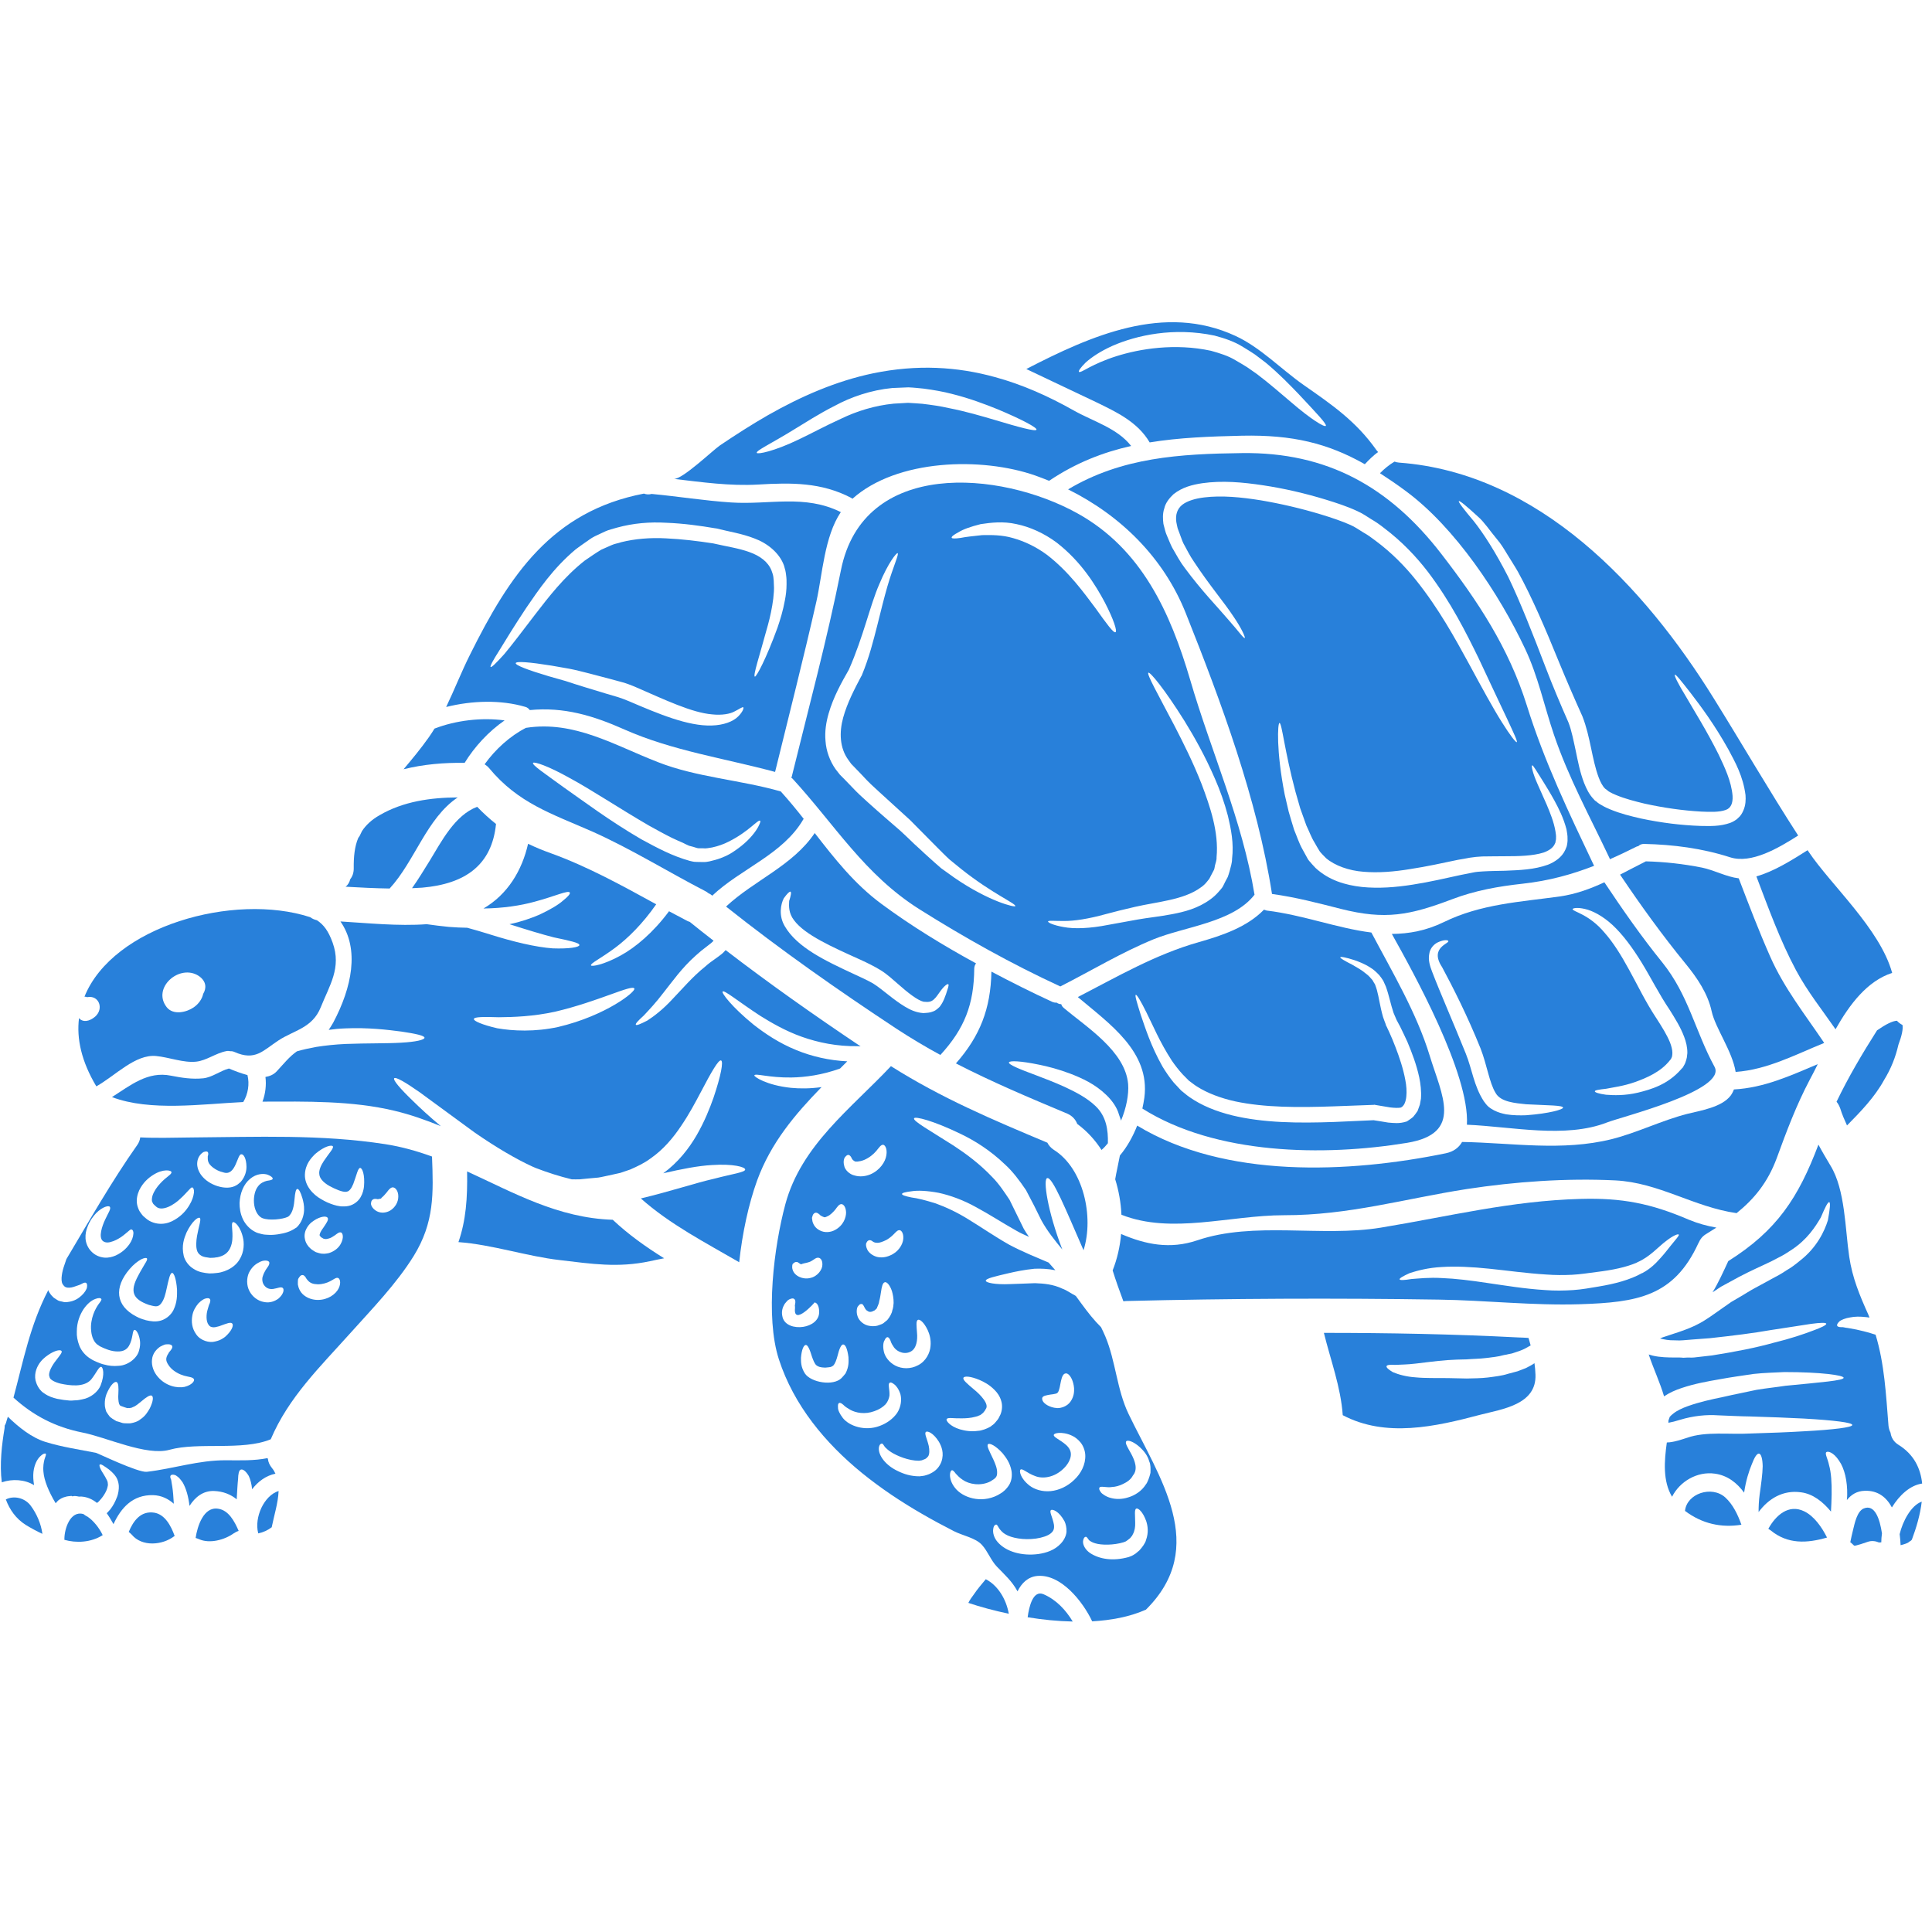<svg version="1.2" preserveAspectRatio="xMidYMid meet" height="150" viewBox="0 0 112.5 112.5" zoomAndPan="magnify" width="150" xmlns:xlink="http://www.w3.org/1999/xlink" xmlns="http://www.w3.org/2000/svg"><g id="2636b9cab0"><path d="M 11.578 56.832 C 12.023 57.141 12.031 57.543 11.832 57.871 C 11.766 58.176 11.566 58.461 11.277 58.66 C 10.859 58.949 10.086 59.129 9.707 58.648 C 8.824 57.516 10.469 56.094 11.578 56.832 Z M 9.094 61.492 C 9.836 61.562 10.691 61.902 11.426 61.82 C 12.031 61.754 12.57 61.32 13.18 61.207 C 13.258 61.188 13.34 61.195 13.406 61.211 C 13.488 61.207 13.566 61.219 13.648 61.254 C 14.867 61.801 15.32 61.168 16.219 60.582 C 17.109 59.996 18.191 59.867 18.676 58.656 C 19.188 57.375 19.895 56.355 19.371 54.895 C 19.121 54.203 18.852 53.852 18.457 53.586 C 18.309 53.551 18.172 53.492 18.059 53.406 C 13.617 51.961 6.566 53.93 4.918 58.039 C 4.953 58.039 4.988 58.039 5.023 58.047 C 5.039 58.055 5.051 58.059 5.074 58.066 C 5.758 57.926 6.07 58.734 5.539 59.199 C 5.32 59.387 4.973 59.559 4.688 59.367 C 4.648 59.344 4.625 59.309 4.602 59.281 C 4.449 60.473 4.742 61.809 5.609 63.258 C 6.719 62.637 7.875 61.375 9.094 61.492" style="stroke:none;fill-rule:nonzero;fill:#2880da;fill-opacity:1;"></path><path d="M 26.652 46.434 C 25.086 46.441 23.48 46.664 22.102 47.469 C 21.641 47.73 21.312 48.043 21.082 48.387 C 21.062 48.438 21.035 48.484 21.008 48.539 C 20.973 48.633 20.922 48.715 20.863 48.789 C 20.648 49.293 20.59 49.887 20.598 50.574 C 20.598 50.828 20.52 51.039 20.395 51.195 C 20.355 51.359 20.273 51.516 20.133 51.625 C 20.133 51.625 20.125 51.633 20.117 51.633 C 20.973 51.68 21.832 51.727 22.688 51.738 C 24.152 50.152 24.848 47.641 26.652 46.434" style="stroke:none;fill-rule:nonzero;fill:#2880da;fill-opacity:1;"></path><path d="M 46.219 25.02 C 46.887 24.617 47.66 24.109 48.617 23.625 C 49.539 23.125 50.707 22.715 51.957 22.594 C 52.273 22.582 52.59 22.57 52.895 22.555 C 53.242 22.57 53.488 22.602 53.781 22.629 C 54.348 22.703 54.93 22.805 55.434 22.938 C 56.465 23.195 57.355 23.535 58.082 23.828 C 59.547 24.441 60.395 24.906 60.355 25.02 C 60.309 25.141 59.363 24.887 57.875 24.438 C 57.125 24.219 56.246 23.957 55.246 23.762 C 54.75 23.648 54.254 23.578 53.703 23.512 C 53.438 23.496 53.113 23.465 52.875 23.457 C 52.602 23.469 52.324 23.484 52.043 23.504 C 50.93 23.613 49.887 23.941 48.973 24.383 C 48.059 24.797 47.23 25.25 46.52 25.586 C 45.062 26.289 44.117 26.465 44.066 26.371 C 44.008 26.242 44.918 25.824 46.219 25.02 Z M 44.145 28.215 C 46.074 28.102 47.828 28.078 49.574 28.996 C 49.602 29.012 49.613 29.031 49.637 29.043 C 52.23 26.723 57.168 26.598 60.289 27.691 C 60.566 27.785 60.824 27.895 61.098 28 C 61.102 27.992 61.102 27.984 61.109 27.984 C 62.652 26.949 64.23 26.336 65.867 25.969 C 65.062 24.934 63.66 24.539 62.539 23.91 C 61.027 23.055 59.512 22.387 57.949 21.961 C 55.719 21.344 53.395 21.215 50.859 21.734 C 48.688 22.184 46.633 23.086 44.711 24.18 C 43.758 24.727 42.844 25.316 41.93 25.93 C 41.48 26.242 39.77 27.887 39.254 27.887 C 40.879 28.078 42.492 28.309 44.145 28.215" style="stroke:none;fill-rule:nonzero;fill:#2880da;fill-opacity:1;"></path><path d="M 0.34 87.312 C 0.562 87.91 0.93 88.434 1.496 88.793 C 1.797 88.977 2.129 89.16 2.469 89.316 C 2.391 88.727 2.133 88.141 1.797 87.688 C 1.473 87.234 0.824 87.062 0.34 87.312" style="stroke:none;fill-rule:nonzero;fill:#2880da;fill-opacity:1;"></path><path d="M 29.383 41.949 C 28.035 41.766 26.535 41.949 25.301 42.426 C 25.195 42.598 25.086 42.77 24.969 42.934 C 24.496 43.605 23.992 44.207 23.5 44.793 C 24.66 44.504 25.867 44.402 27.055 44.422 C 27.633 43.48 28.453 42.59 29.383 41.949" style="stroke:none;fill-rule:nonzero;fill:#2880da;fill-opacity:1;"></path><path d="M 29.078 37.871 C 29.438 37.277 29.957 36.43 30.652 35.383 C 31.352 34.363 32.199 33.098 33.523 31.988 C 33.691 31.855 33.879 31.734 34.055 31.605 C 34.254 31.477 34.391 31.348 34.645 31.223 C 34.844 31.125 35.043 31.039 35.238 30.945 C 35.434 30.852 35.699 30.793 35.93 30.723 C 36.871 30.465 37.832 30.383 38.809 30.441 C 39.809 30.48 40.766 30.613 41.668 30.766 L 41.688 30.766 L 41.711 30.77 C 42.43 30.953 43.195 31.066 43.934 31.355 C 44.66 31.621 45.387 32.184 45.652 32.934 C 45.73 33.195 45.746 33.258 45.773 33.48 C 45.801 33.672 45.805 33.855 45.801 34.016 C 45.801 34.355 45.762 34.664 45.703 34.961 C 45.594 35.562 45.434 36.078 45.273 36.551 C 44.605 38.383 44.051 39.402 43.957 39.402 C 43.832 39.359 44.215 38.234 44.719 36.383 C 44.844 35.926 44.957 35.41 45.027 34.859 C 45.055 34.59 45.086 34.305 45.062 34.023 C 45.062 33.875 45.051 33.746 45.035 33.621 C 45.035 33.531 44.949 33.27 44.926 33.223 C 44.727 32.719 44.258 32.367 43.629 32.145 C 43.016 31.922 42.301 31.82 41.523 31.641 C 40.633 31.504 39.715 31.391 38.777 31.348 C 37.867 31.297 36.965 31.375 36.18 31.57 C 35.988 31.641 35.809 31.652 35.605 31.746 C 35.402 31.836 35.207 31.922 35.012 32.008 C 34.723 32.18 34.355 32.434 34.047 32.645 C 32.82 33.613 31.926 34.793 31.176 35.762 C 30.43 36.738 29.816 37.551 29.363 38.09 C 28.898 38.605 28.621 38.879 28.57 38.836 C 28.52 38.801 28.703 38.457 29.078 37.871 Z M 42.996 41.707 C 42.699 42.016 42.133 42.227 41.445 42.246 C 40.059 42.293 38.348 41.57 36.605 40.824 C 36.391 40.738 36.168 40.648 35.988 40.594 C 35.758 40.523 35.535 40.461 35.32 40.398 C 34.883 40.266 34.465 40.137 34.062 40.016 C 33.66 39.895 33.285 39.77 32.934 39.656 C 32.578 39.555 32.246 39.461 31.945 39.375 C 30.738 39.016 30.004 38.734 30.031 38.613 C 30.059 38.492 30.848 38.555 32.109 38.758 C 32.426 38.809 32.77 38.871 33.137 38.938 C 33.508 39.008 33.891 39.109 34.297 39.211 C 34.703 39.316 35.125 39.43 35.562 39.543 C 35.785 39.605 36.008 39.664 36.238 39.727 C 36.496 39.797 36.719 39.887 36.949 39.98 C 38.746 40.762 40.285 41.5 41.465 41.598 C 42.039 41.66 42.516 41.57 42.766 41.43 C 43.062 41.285 43.238 41.141 43.285 41.191 C 43.312 41.234 43.266 41.43 42.996 41.707 Z M 30.586 41.16 C 30.711 41.191 30.793 41.27 30.848 41.348 C 32.82 41.156 34.527 41.66 36.371 42.484 C 39.168 43.719 42.191 44.156 45.133 44.949 C 45.941 41.645 46.789 38.34 47.539 35.023 C 47.887 33.48 48 31.238 48.961 29.82 C 46.844 28.77 44.805 29.406 42.57 29.258 C 41.02 29.156 39.492 28.906 37.945 28.762 C 37.789 28.805 37.637 28.797 37.496 28.742 C 32.133 29.773 29.668 33.5 27.375 38.109 C 26.875 39.105 26.465 40.156 25.98 41.168 C 27.492 40.789 29.168 40.742 30.586 41.16" style="stroke:none;fill-rule:nonzero;fill:#2880da;fill-opacity:1;"></path><path d="M 13.332 62.219 C 12.816 62.355 12.367 62.73 11.836 62.789 C 11.191 62.855 10.594 62.762 9.957 62.637 C 8.602 62.359 7.598 63.199 6.52 63.883 C 8.742 64.73 11.781 64.285 14.164 64.172 C 14.445 63.707 14.539 63.129 14.41 62.602 C 14.016 62.496 13.633 62.348 13.332 62.219" style="stroke:none;fill-rule:nonzero;fill:#2880da;fill-opacity:1;"></path><path d="M 5.098 88.316 C 4.98 88.262 4.938 88.219 4.852 88.16 C 4.094 87.953 3.75 89.012 3.75 89.613 C 3.75 89.633 3.75 89.645 3.75 89.664 C 4.426 89.855 5.281 89.832 5.98 89.391 C 5.777 88.965 5.441 88.547 5.098 88.316" style="stroke:none;fill-rule:nonzero;fill:#2880da;fill-opacity:1;"></path><path d="M 15.84 85.488 C 15.699 85.316 15.621 85.137 15.602 84.961 C 15.594 84.941 15.586 84.93 15.578 84.906 C 14.797 85.066 13.953 85.035 13.164 85.031 C 11.547 85.023 10.121 85.52 8.547 85.703 C 8.039 85.758 5.676 84.613 5.59 84.598 C 4.594 84.402 3.621 84.262 2.652 83.965 C 1.844 83.715 1.102 83.121 0.457 82.496 C 0.414 82.617 0.387 82.73 0.348 82.855 C 0.328 82.914 0.301 82.969 0.273 83.012 C 0.273 83.074 0.273 83.129 0.262 83.191 C 0.109 84.105 -0.031 85.258 0.105 86.316 C 0.715 86.102 1.445 86.148 1.984 86.48 C 1.938 86.207 1.922 85.945 1.949 85.703 C 2 85.285 2.16 84.973 2.344 84.801 C 2.496 84.645 2.613 84.621 2.66 84.645 C 2.703 84.68 2.652 84.801 2.59 84.98 C 2.547 85.145 2.496 85.398 2.531 85.719 C 2.57 86.199 2.832 86.855 3.242 87.535 C 3.285 87.48 3.332 87.43 3.391 87.371 C 3.52 87.266 3.676 87.191 3.801 87.164 C 3.918 87.125 4 87.125 4.102 87.113 L 4.168 87.105 L 4.176 87.117 L 4.227 87.133 L 4.242 87.133 L 4.27 87.117 L 4.375 87.113 C 4.434 87.113 4.512 87.133 4.602 87.148 C 4.652 87.148 4.691 87.141 4.754 87.145 C 5.102 87.172 5.395 87.312 5.648 87.516 C 5.703 87.473 5.758 87.434 5.805 87.371 C 5.934 87.238 6.051 87.07 6.129 86.926 C 6.223 86.754 6.25 86.66 6.285 86.473 C 6.277 86.402 6.285 86.273 6.215 86.168 C 6.109 85.941 5.949 85.727 5.871 85.57 C 5.793 85.406 5.77 85.305 5.812 85.281 C 5.855 85.25 5.949 85.289 6.078 85.383 C 6.223 85.48 6.43 85.602 6.668 85.879 C 6.789 86.02 6.898 86.23 6.918 86.523 C 6.93 86.703 6.891 87.004 6.797 87.211 C 6.711 87.441 6.594 87.664 6.426 87.887 C 6.359 87.961 6.293 88.039 6.215 88.117 C 6.359 88.316 6.488 88.535 6.609 88.75 C 7.047 87.801 7.727 87.031 8.918 87.062 C 9.402 87.078 9.793 87.273 10.121 87.562 C 10.102 87.156 10.07 86.816 10.031 86.559 C 10.016 86.48 10.004 86.395 9.992 86.328 C 9.977 86.273 9.984 86.223 9.965 86.16 C 9.906 86.047 9.902 85.957 9.941 85.914 C 9.984 85.863 10.07 85.855 10.191 85.891 C 10.25 85.914 10.336 85.973 10.422 86.051 C 10.496 86.129 10.559 86.215 10.633 86.316 C 10.84 86.668 10.973 87.156 11.035 87.688 C 11.363 87.176 11.824 86.801 12.457 86.82 C 13.008 86.84 13.434 87.023 13.785 87.305 C 13.785 87.266 13.785 87.234 13.789 87.191 C 13.816 86.762 13.832 86.395 13.863 86.133 C 13.871 85.836 13.906 85.609 14.027 85.574 C 14.145 85.539 14.316 85.66 14.488 85.949 C 14.586 86.16 14.652 86.43 14.68 86.719 C 15.023 86.27 15.484 85.926 16.039 85.812 C 15.988 85.703 15.926 85.59 15.84 85.488" style="stroke:none;fill-rule:nonzero;fill:#2880da;fill-opacity:1;"></path><path d="M 27.199 68.211 C 27.227 69.766 27.133 71.059 26.695 72.328 C 28.648 72.469 30.699 73.16 32.598 73.375 C 34.449 73.594 35.98 73.836 37.84 73.441 C 38.125 73.375 38.398 73.324 38.672 73.27 C 37.609 72.609 36.598 71.891 35.68 71.027 C 32.496 70.926 29.902 69.449 27.199 68.211" style="stroke:none;fill-rule:nonzero;fill:#2880da;fill-opacity:1;"></path><path d="M 22.832 70.41 C 22.66 70.562 22.387 70.641 22.164 70.602 C 21.938 70.566 21.789 70.438 21.703 70.332 C 21.609 70.203 21.586 70.109 21.609 70.035 C 21.613 69.965 21.641 69.906 21.691 69.863 C 21.742 69.82 21.805 69.805 21.875 69.812 C 21.914 69.812 21.957 69.82 21.992 69.828 C 22.027 69.828 22.051 69.82 22.086 69.812 C 22.148 69.805 22.199 69.793 22.207 69.766 C 22.223 69.742 22.223 69.734 22.262 69.707 C 22.336 69.648 22.438 69.527 22.531 69.418 C 22.617 69.301 22.707 69.18 22.828 69.145 C 22.941 69.117 23.098 69.211 23.168 69.461 C 23.23 69.699 23.199 70.109 22.832 70.41 Z M 21.195 69.098 C 21.172 69.273 21.129 69.484 21 69.707 C 20.879 69.934 20.598 70.164 20.289 70.223 C 20.125 70.258 19.984 70.25 19.836 70.246 C 19.68 70.223 19.52 70.188 19.43 70.156 C 19.16 70.07 18.945 69.973 18.703 69.828 C 18.238 69.57 17.738 69.047 17.754 68.406 C 17.773 67.789 18.117 67.43 18.359 67.191 C 18.906 66.727 19.312 66.66 19.379 66.746 C 19.457 66.855 19.156 67.148 18.848 67.617 C 18.695 67.848 18.555 68.148 18.594 68.379 C 18.609 68.602 18.809 68.844 19.168 69.051 C 19.52 69.246 19.945 69.422 20.137 69.398 C 20.234 69.391 20.297 69.367 20.375 69.281 C 20.453 69.199 20.516 69.074 20.57 68.945 C 20.766 68.426 20.84 68.008 20.973 68.008 C 21.09 68.012 21.258 68.387 21.195 69.098 Z M 19.824 72.461 C 19.707 72.664 19.484 72.859 19.16 72.965 C 18.988 73 18.816 73.039 18.566 72.965 C 18.516 72.953 18.453 72.93 18.398 72.914 C 18.359 72.895 18.336 72.879 18.312 72.867 L 18.223 72.809 L 18.188 72.785 L 18.172 72.777 L 18.113 72.73 L 18.078 72.699 C 17.934 72.578 17.793 72.371 17.754 72.141 C 17.699 71.895 17.773 71.668 17.859 71.516 C 18.027 71.215 18.246 71.094 18.414 70.992 C 18.77 70.805 19.02 70.812 19.082 70.918 C 19.148 71.027 19.004 71.227 18.832 71.484 C 18.742 71.605 18.637 71.766 18.617 71.875 C 18.602 71.934 18.617 71.953 18.621 71.953 C 18.637 71.961 18.637 71.984 18.688 72.039 C 18.73 72.055 18.918 72.191 18.867 72.125 C 18.867 72.141 18.934 72.141 18.98 72.152 C 19.098 72.133 19.234 72.105 19.344 72.031 C 19.566 71.91 19.707 71.73 19.844 71.762 C 19.949 71.766 20.059 72.062 19.824 72.461 Z M 19.723 75.016 C 19.551 75.367 19.09 75.695 18.508 75.695 C 18.219 75.695 17.922 75.602 17.699 75.422 C 17.469 75.242 17.375 74.984 17.344 74.793 C 17.344 74.684 17.344 74.59 17.352 74.516 C 17.367 74.445 17.402 74.41 17.43 74.367 C 17.48 74.289 17.543 74.246 17.605 74.246 C 17.672 74.238 17.727 74.289 17.785 74.359 C 17.812 74.402 17.832 74.453 17.871 74.496 C 17.898 74.531 17.934 74.559 17.953 74.59 C 18.098 74.727 18.23 74.773 18.508 74.785 C 18.789 74.785 19.047 74.699 19.219 74.609 C 19.406 74.523 19.535 74.387 19.664 74.41 C 19.781 74.422 19.887 74.668 19.723 75.016 Z M 17.262 71.48 L 17.238 71.492 C 16.891 71.738 16.555 71.816 16.176 71.875 C 15.988 71.902 15.793 71.918 15.586 71.902 C 15.477 71.895 15.379 71.895 15.238 71.859 C 15.105 71.828 14.969 71.789 14.902 71.754 C 14.551 71.594 14.277 71.285 14.137 70.977 C 13.992 70.66 13.949 70.344 13.949 70.059 C 13.973 69.477 14.188 68.953 14.559 68.648 C 14.934 68.328 15.363 68.32 15.594 68.406 C 15.809 68.492 15.887 68.578 15.879 68.641 C 15.867 68.707 15.738 68.73 15.543 68.758 C 15.379 68.801 15.164 68.883 15.012 69.098 C 14.855 69.301 14.762 69.664 14.789 70.043 C 14.816 70.418 14.984 70.812 15.285 70.934 C 15.672 71.086 16.469 71.004 16.777 70.848 C 17.066 70.641 17.121 70.152 17.152 69.812 C 17.18 69.461 17.23 69.238 17.309 69.234 C 17.395 69.219 17.504 69.41 17.609 69.773 C 17.66 69.957 17.719 70.184 17.707 70.48 C 17.691 70.77 17.59 71.168 17.273 71.473 Z M 16.191 75.637 C 16.008 75.758 15.719 75.891 15.375 75.816 C 15.039 75.762 14.703 75.527 14.523 75.176 C 14.344 74.832 14.363 74.422 14.488 74.129 C 14.625 73.844 14.816 73.656 15.012 73.547 C 15.207 73.426 15.344 73.402 15.457 73.402 C 15.562 73.402 15.637 73.434 15.672 73.484 C 15.699 73.539 15.684 73.621 15.629 73.715 C 15.578 73.801 15.477 73.922 15.426 74.031 C 15.363 74.137 15.305 74.289 15.277 74.41 C 15.266 74.531 15.277 74.652 15.336 74.77 C 15.465 74.996 15.66 75.086 15.906 75.055 C 16.152 75.02 16.363 74.906 16.469 75 C 16.547 75.07 16.543 75.344 16.191 75.637 Z M 13.812 73.531 C 13.617 73.758 13.352 73.922 13.07 74.023 C 12.938 74.07 12.777 74.113 12.621 74.125 C 12.426 74.152 12.398 74.145 12.188 74.152 C 11.891 74.121 11.586 74.086 11.293 73.898 C 10.996 73.727 10.773 73.426 10.699 73.129 C 10.559 72.535 10.723 72.098 10.859 71.773 C 11.176 71.113 11.535 70.848 11.629 70.918 C 11.738 70.984 11.578 71.379 11.473 71.969 C 11.426 72.254 11.391 72.621 11.492 72.871 C 11.547 72.992 11.617 73.059 11.738 73.129 C 11.844 73.195 12.039 73.219 12.234 73.246 C 12.277 73.238 12.488 73.246 12.543 73.223 C 12.629 73.219 12.707 73.203 12.793 73.176 C 12.957 73.129 13.086 73.059 13.195 72.961 C 13.402 72.773 13.5 72.477 13.527 72.199 C 13.574 71.641 13.438 71.227 13.562 71.168 C 13.648 71.113 14.027 71.41 14.168 72.164 C 14.227 72.535 14.195 73.074 13.812 73.531 Z M 13.246 77.711 C 13.172 77.793 13.086 77.871 12.965 77.941 C 12.855 78.016 12.711 78.074 12.535 78.113 C 12.207 78.211 11.68 78.074 11.426 77.699 C 11.164 77.34 11.141 76.945 11.195 76.633 C 11.242 76.312 11.406 76.074 11.547 75.902 C 11.715 75.73 11.871 75.629 11.98 75.609 C 12.094 75.582 12.176 75.586 12.215 75.637 C 12.262 75.684 12.254 75.762 12.219 75.875 C 12.16 75.984 12.133 76.121 12.094 76.242 C 12.004 76.52 11.988 76.949 12.152 77.152 C 12.219 77.246 12.281 77.273 12.422 77.289 C 12.488 77.289 12.57 77.281 12.648 77.254 C 12.734 77.238 12.816 77.211 12.887 77.18 C 13.188 77.074 13.426 76.969 13.52 77.066 C 13.605 77.145 13.539 77.406 13.246 77.711 Z M 10.746 80.758 C 10.32 80.844 9.648 80.715 9.188 80.168 C 8.961 79.91 8.809 79.535 8.852 79.164 C 8.887 78.789 9.137 78.547 9.324 78.418 C 9.434 78.359 9.531 78.316 9.613 78.289 C 9.684 78.277 9.754 78.277 9.805 78.277 C 9.922 78.281 9.996 78.316 10.023 78.371 C 10.051 78.426 10.031 78.504 9.965 78.594 C 9.934 78.641 9.891 78.688 9.844 78.742 C 9.812 78.797 9.789 78.848 9.754 78.898 C 9.633 79.133 9.652 79.285 9.883 79.586 C 10.121 79.875 10.469 80.035 10.73 80.109 C 11 80.184 11.23 80.184 11.293 80.312 C 11.344 80.406 11.184 80.648 10.746 80.758 Z M 8.723 82.008 C 8.605 82.207 8.477 82.453 8.156 82.66 C 8.023 82.777 7.816 82.84 7.598 82.879 C 7.477 82.883 7.355 82.883 7.227 82.875 C 7.105 82.867 7.066 82.832 6.984 82.812 L 6.867 82.777 L 6.777 82.754 L 6.695 82.703 C 6.594 82.645 6.492 82.582 6.402 82.504 C 6.324 82.406 6.25 82.301 6.188 82.199 C 6.148 82.098 6.129 81.992 6.109 81.891 C 6.074 81.496 6.172 81.223 6.27 81.023 C 6.469 80.613 6.668 80.441 6.781 80.473 C 6.906 80.516 6.91 80.801 6.891 81.18 C 6.875 81.367 6.891 81.586 6.93 81.734 C 6.992 81.875 6.992 81.848 7.242 81.941 C 7.301 81.957 7.406 82 7.438 81.996 C 7.465 81.984 7.492 81.984 7.516 81.996 C 7.578 81.977 7.656 81.992 7.738 81.934 C 7.902 81.883 8.062 81.734 8.211 81.617 C 8.508 81.363 8.742 81.203 8.844 81.273 C 8.945 81.348 8.914 81.613 8.723 82.008 Z M 5.648 79.312 C 5.527 79.254 5.449 79.234 5.281 79.125 C 4.973 78.941 4.742 78.66 4.625 78.371 C 4.512 78.082 4.457 77.793 4.473 77.527 C 4.473 76.996 4.652 76.559 4.863 76.234 C 5.086 75.91 5.332 75.715 5.555 75.637 C 5.75 75.559 5.863 75.582 5.898 75.637 C 5.934 75.688 5.855 75.789 5.746 75.934 C 5.656 76.059 5.527 76.27 5.434 76.531 C 5.34 76.801 5.266 77.145 5.309 77.504 C 5.34 77.852 5.48 78.203 5.746 78.344 C 5.785 78.387 5.941 78.453 6.043 78.5 C 6.137 78.531 6.215 78.574 6.309 78.602 C 6.508 78.668 6.688 78.695 6.848 78.695 C 7.18 78.703 7.379 78.582 7.504 78.379 C 7.758 77.949 7.695 77.453 7.832 77.441 C 7.895 77.426 7.977 77.516 8.062 77.711 C 8.125 77.898 8.227 78.211 8.098 78.633 C 8.004 79.062 7.469 79.508 6.906 79.531 C 6.625 79.559 6.34 79.535 6.07 79.457 C 5.934 79.43 5.793 79.371 5.648 79.312 Z M 5.855 80.684 C 5.711 81.031 5.293 81.398 4.789 81.484 C 4.66 81.512 4.52 81.539 4.426 81.539 L 4.27 81.547 L 4.191 81.555 L 4.062 81.555 C 3.832 81.539 3.582 81.504 3.328 81.453 C 3.078 81.391 2.832 81.316 2.59 81.145 C 2.359 81.016 2.16 80.723 2.086 80.434 L 2.078 80.406 C 2.07 80.398 2.07 80.391 2.07 80.391 C 1.973 79.922 2.18 79.535 2.352 79.309 C 2.551 79.059 2.762 78.926 2.934 78.816 C 3.301 78.602 3.531 78.594 3.582 78.668 C 3.645 78.746 3.473 78.938 3.27 79.207 C 3.062 79.465 2.766 79.941 2.887 80.184 L 2.898 80.227 C 2.934 80.328 3.148 80.477 3.531 80.57 C 4.074 80.684 4.887 80.801 5.309 80.328 C 5.617 79.941 5.762 79.559 5.898 79.594 C 5.992 79.617 6.121 80.004 5.855 80.684 Z M 4.98 72.113 C 4.965 71.859 5.016 71.645 5.086 71.465 C 5.219 71.102 5.41 70.84 5.598 70.641 C 5.973 70.258 6.352 70.172 6.402 70.285 C 6.469 70.402 6.305 70.621 6.121 71.02 C 5.949 71.387 5.719 72.043 5.992 72.266 C 6.059 72.32 6.207 72.391 6.445 72.32 C 6.668 72.266 6.883 72.145 7.055 72.031 C 7.219 71.918 7.355 71.793 7.438 71.727 C 7.527 71.652 7.605 71.566 7.668 71.594 C 7.719 71.609 7.781 71.68 7.766 71.848 C 7.754 72.031 7.68 72.246 7.516 72.477 C 7.348 72.703 7.105 72.938 6.734 73.109 C 6.547 73.188 6.324 73.254 6.059 73.23 C 5.777 73.195 5.512 73.09 5.281 72.832 L 5.199 72.73 C 5.16 72.68 5.109 72.586 5.078 72.516 C 5.016 72.367 4.988 72.242 4.98 72.113 Z M 7.945 76.664 C 6.711 76.031 6.641 74.957 7.543 73.902 C 7.781 73.621 8.031 73.434 8.219 73.332 C 8.398 73.246 8.516 73.23 8.555 73.277 C 8.594 73.324 8.539 73.441 8.434 73.598 C 8.348 73.762 8.203 73.977 8.055 74.266 C 7.543 75.207 7.715 75.652 8.691 75.992 C 8.699 75.992 8.723 75.996 8.723 75.996 C 8.898 76.047 9.059 76.082 9.152 76.059 C 9.246 76.039 9.316 75.992 9.395 75.883 C 9.562 75.668 9.641 75.324 9.699 75.055 C 9.82 74.504 9.902 74.121 10.023 74.121 C 10.129 74.121 10.266 74.469 10.309 75.105 C 10.309 75.422 10.328 75.816 10.094 76.297 C 9.973 76.535 9.711 76.793 9.375 76.895 C 9.055 76.988 8.766 76.938 8.492 76.875 L 8.461 76.867 C 8.469 76.867 8.477 76.867 8.48 76.867 C 8.277 76.816 8.109 76.754 7.945 76.664 Z M 8.105 69.312 C 8.324 68.859 8.645 68.586 8.922 68.414 C 9.504 68.039 9.996 68.141 9.984 68.262 C 9.992 68.398 9.684 68.52 9.332 68.91 C 9.152 69.098 8.965 69.359 8.879 69.625 C 8.844 69.758 8.832 69.879 8.855 69.965 C 8.879 70.016 8.898 70.062 8.914 70.074 C 8.879 70.074 9.074 70.246 9.074 70.246 C 9.418 70.59 10.152 70.152 10.516 69.785 C 10.711 69.613 10.859 69.434 10.961 69.332 C 11.07 69.219 11.141 69.125 11.203 69.145 C 11.258 69.168 11.312 69.262 11.293 69.449 C 11.27 69.648 11.195 69.906 11.02 70.188 C 10.848 70.473 10.59 70.785 10.172 71.027 C 9.973 71.148 9.707 71.258 9.395 71.262 C 9.094 71.27 8.742 71.164 8.5 70.949 C 8.34 70.805 8.348 70.84 8.203 70.641 C 8.082 70.488 8.031 70.324 7.988 70.164 C 7.922 69.836 8.004 69.543 8.105 69.312 Z M 11.836 67.09 C 11.961 67.043 12.047 67.035 12.094 67.078 C 12.133 67.121 12.141 67.215 12.098 67.336 C 12.098 67.438 12.09 67.555 12.133 67.664 C 12.188 67.848 12.551 68.168 12.988 68.262 C 13.75 68.543 13.805 67.148 14.066 67.215 C 14.18 67.207 14.344 67.445 14.352 67.934 C 14.355 68.168 14.289 68.508 14.016 68.824 C 13.934 68.887 13.855 68.973 13.754 69.023 C 13.488 69.18 13.137 69.188 12.801 69.105 C 12.422 69.016 12.059 68.809 11.836 68.566 C 11.594 68.32 11.445 67.969 11.488 67.66 C 11.527 67.34 11.715 67.172 11.836 67.09 Z M 22.438 66.625 C 18.68 66.043 14.949 66.207 11.172 66.234 C 10.121 66.242 9.137 66.281 8.164 66.23 C 8.152 66.367 8.098 66.52 7.996 66.668 C 6.492 68.801 5.203 71.078 3.867 73.316 C 3.832 73.418 3.789 73.539 3.742 73.684 C 3.629 74 3.508 74.539 3.645 74.773 C 3.75 74.918 3.777 74.949 3.918 74.977 C 4.062 75 4.25 74.957 4.398 74.898 C 4.559 74.84 4.652 74.82 4.766 74.754 C 4.875 74.691 4.965 74.668 5.016 74.703 C 5.066 74.738 5.086 74.828 5.066 74.949 C 5.059 75.062 4.922 75.285 4.754 75.434 C 4.578 75.602 4.328 75.773 3.941 75.816 C 3.844 75.832 3.742 75.832 3.637 75.797 C 3.52 75.773 3.414 75.758 3.312 75.684 C 3.258 75.648 3.207 75.617 3.156 75.582 C 3.121 75.555 3.117 75.555 3.07 75.508 L 3.035 75.465 C 3.004 75.434 2.988 75.43 2.949 75.371 C 2.906 75.312 2.875 75.258 2.84 75.199 C 2.824 75.172 2.824 75.148 2.812 75.121 C 1.742 77.188 1.367 79.219 0.785 81.383 C 1.938 82.43 3.219 83.102 4.809 83.418 C 6.207 83.695 8.52 84.793 9.863 84.422 C 11.551 83.953 14.105 84.496 15.766 83.809 C 16.801 81.367 18.637 79.594 20.402 77.625 C 21.668 76.215 23.078 74.762 24.082 73.148 C 25.301 71.18 25.238 69.477 25.156 67.344 C 24.281 67.027 23.387 66.773 22.438 66.625" style="stroke:none;fill-rule:nonzero;fill:#2880da;fill-opacity:1;"></path><path d="M 8.98 88.082 C 8.195 87.965 7.766 88.555 7.496 89.203 C 7.551 89.246 7.609 89.301 7.668 89.359 C 8.262 90.082 9.453 89.984 10.145 89.453 C 10.16 89.449 10.164 89.449 10.172 89.445 C 9.957 88.844 9.605 88.184 8.98 88.082" style="stroke:none;fill-rule:nonzero;fill:#2880da;fill-opacity:1;"></path><path d="M 12.699 87.852 C 11.852 87.723 11.492 88.879 11.391 89.555 C 11.457 89.574 11.527 89.598 11.586 89.625 C 12.215 89.906 13.078 89.664 13.605 89.289 C 13.703 89.223 13.805 89.172 13.898 89.145 C 13.648 88.566 13.305 87.938 12.699 87.852" style="stroke:none;fill-rule:nonzero;fill:#2880da;fill-opacity:1;"></path><path d="M 25.023 50.117 C 24.691 50.648 24.363 51.199 23.992 51.719 C 24.188 51.711 24.391 51.699 24.586 51.688 C 27.09 51.469 28.641 50.379 28.883 47.98 C 28.508 47.684 28.145 47.352 27.785 46.98 C 26.48 47.473 25.711 48.992 25.023 50.117" style="stroke:none;fill-rule:nonzero;fill:#2880da;fill-opacity:1;"></path><path d="M 83.387 56.57 C 83.266 56.25 83.156 55.906 83.223 55.559 C 83.266 55.203 83.523 54.969 83.711 54.879 C 84.105 54.691 84.312 54.746 84.328 54.785 C 84.465 54.934 83.199 55.152 83.973 56.316 C 84.602 57.488 85.434 59.121 86.211 61.047 C 86.594 62.031 86.719 63.043 87.094 63.652 C 87.395 64.18 88.254 64.234 88.863 64.301 C 90.16 64.371 91.016 64.355 91.016 64.5 C 91.016 64.602 90.23 64.84 88.859 64.941 C 88.516 64.953 88.133 64.953 87.703 64.887 C 87.484 64.84 87.27 64.793 87.012 64.664 L 86.816 64.551 L 86.688 64.457 C 86.547 64.336 86.496 64.242 86.402 64.125 C 85.82 63.23 85.719 62.254 85.355 61.355 C 84.613 59.512 83.867 57.824 83.387 56.57 Z M 92.277 52.926 C 92.715 53.02 93.316 53.324 93.906 53.871 C 94.492 54.418 95.051 55.172 95.586 56.039 C 96.117 56.902 96.609 57.895 97.23 58.812 C 97.539 59.309 97.855 59.805 98.07 60.379 C 98.18 60.668 98.258 60.98 98.254 61.32 L 98.223 61.586 C 98.207 61.68 98.172 61.777 98.137 61.879 C 98.105 61.973 98.078 61.996 98.043 62.066 L 98.023 62.102 L 97.992 62.16 L 97.977 62.172 L 97.957 62.191 L 97.883 62.273 C 97.102 63.164 96.133 63.438 95.375 63.625 C 94.609 63.805 93.957 63.781 93.516 63.746 C 93.09 63.688 92.867 63.609 92.867 63.547 C 92.867 63.48 93.109 63.445 93.527 63.398 C 93.926 63.316 94.52 63.25 95.207 63.008 C 95.875 62.77 96.707 62.414 97.223 61.758 L 97.273 61.699 L 97.281 61.688 L 97.297 61.672 C 97.316 61.621 97.363 61.543 97.363 61.512 C 97.363 61.484 97.371 61.465 97.375 61.438 L 97.383 61.312 C 97.383 61.125 97.324 60.91 97.242 60.695 C 97.059 60.25 96.773 59.793 96.461 59.309 C 95.801 58.316 95.336 57.32 94.855 56.457 C 94.387 55.594 93.918 54.859 93.441 54.32 C 92.512 53.203 91.547 53.082 91.574 52.934 C 91.582 52.887 91.832 52.824 92.277 52.926 Z M 93.582 65.359 C 94.398 65.035 100.586 63.5 99.836 62.117 C 98.703 60.035 98.332 57.953 96.793 56.039 C 95.586 54.551 94.488 52.973 93.422 51.375 C 92.594 51.762 91.738 52.07 90.832 52.199 C 88.5 52.523 86.23 52.637 84.07 53.695 C 83.043 54.195 82.043 54.375 81.047 54.383 C 82.293 56.613 85.59 62.547 85.418 65.492 C 88.039 65.602 91.141 66.309 93.582 65.359" style="stroke:none;fill-rule:nonzero;fill:#2880da;fill-opacity:1;"></path><path d="M 66.426 59.094 C 66.195 58.363 66.074 57.953 66.137 57.93 C 66.195 57.906 66.418 58.27 66.758 58.957 C 67.102 59.637 67.523 60.668 68.242 61.773 C 68.43 62.043 68.637 62.312 68.875 62.57 C 68.988 62.684 69.109 62.805 69.227 62.926 C 69.383 63.035 69.547 63.176 69.703 63.27 C 70.301 63.652 71.09 63.949 71.926 64.133 C 73.629 64.496 75.598 64.496 77.664 64.422 C 78.453 64.395 79.238 64.363 79.996 64.336 L 80.039 64.328 L 80.062 64.336 C 80.363 64.383 80.652 64.434 80.941 64.484 C 81.191 64.516 81.453 64.523 81.574 64.492 C 81.945 64.32 81.957 63.516 81.832 62.891 C 81.707 62.211 81.484 61.559 81.254 60.961 C 81.137 60.656 81.016 60.363 80.887 60.082 L 80.793 59.883 L 80.746 59.781 L 80.715 59.73 C 80.68 59.637 80.699 59.672 80.688 59.637 C 80.629 59.496 80.586 59.359 80.535 59.223 C 80.355 58.598 80.293 58.059 80.176 57.645 C 80.141 57.527 80.105 57.422 80.062 57.312 C 80.012 57.238 79.969 57.164 79.926 57.082 C 79.809 56.941 79.688 56.801 79.539 56.695 C 79.27 56.465 78.977 56.316 78.75 56.18 C 78.281 55.941 78.023 55.789 78.043 55.742 C 78.062 55.695 78.355 55.742 78.871 55.91 C 79.129 56.004 79.445 56.113 79.797 56.344 C 79.969 56.441 80.141 56.602 80.312 56.781 C 80.395 56.883 80.477 56.996 80.551 57.117 C 80.598 57.227 80.645 57.332 80.699 57.449 C 80.883 57.957 80.98 58.492 81.148 58.984 C 81.211 59.121 81.262 59.254 81.324 59.395 C 81.391 59.516 81.461 59.645 81.527 59.773 C 81.672 60.062 81.809 60.359 81.953 60.668 C 82.215 61.297 82.477 61.973 82.641 62.73 C 82.719 63.113 82.773 63.523 82.742 63.977 L 82.68 64.32 C 82.641 64.441 82.59 64.566 82.547 64.688 C 82.469 64.809 82.383 64.922 82.293 65.031 C 82.188 65.125 82.066 65.203 81.945 65.285 L 81.93 65.297 L 81.906 65.305 C 81.477 65.445 81.148 65.391 80.832 65.367 C 80.551 65.316 80.27 65.277 79.984 65.23 C 79.238 65.262 78.477 65.297 77.691 65.332 C 75.602 65.406 73.57 65.391 71.738 64.945 C 70.82 64.715 69.984 64.387 69.25 63.875 C 69.066 63.746 68.934 63.617 68.777 63.5 C 68.629 63.344 68.488 63.188 68.344 63.035 C 68.094 62.73 67.883 62.418 67.699 62.117 C 67 60.883 66.676 59.812 66.426 59.094 Z M 66.52 64.551 C 70.793 67.25 77.082 67.344 81.938 66.547 C 85.227 66 83.953 63.773 83.25 61.469 C 82.496 58.992 81.074 56.602 79.855 54.301 C 77.863 54.051 75.875 53.277 73.75 53.02 C 73.691 53.004 73.652 52.988 73.602 52.969 C 72.613 53.984 71.18 54.469 69.824 54.855 C 67.301 55.566 65.07 56.867 62.762 58.059 C 64.586 59.602 66.984 61.234 66.637 63.91 C 66.605 64.117 66.57 64.336 66.52 64.551" style="stroke:none;fill-rule:nonzero;fill:#2880da;fill-opacity:1;"></path><path d="M 33.152 45.293 C 34.391 45.957 35.988 47.027 37.789 48.074 C 38.246 48.324 38.688 48.574 39.125 48.789 C 39.344 48.891 39.562 48.992 39.777 49.082 C 39.883 49.141 39.984 49.184 40.094 49.234 L 40.109 49.242 L 40.109 49.246 L 40.117 49.246 L 40.207 49.27 L 40.367 49.312 C 40.473 49.34 40.598 49.395 40.684 49.395 C 40.77 49.391 40.855 49.391 40.941 49.395 C 41.094 49.422 41.293 49.371 41.465 49.348 C 41.816 49.273 42.152 49.152 42.438 49.004 C 43.613 48.418 44.145 47.691 44.266 47.793 C 44.336 47.832 44.008 48.73 42.758 49.559 C 42.457 49.773 42.078 49.953 41.641 50.074 C 41.422 50.125 41.203 50.211 40.922 50.195 C 40.785 50.195 40.652 50.195 40.512 50.188 C 40.375 50.188 40.285 50.152 40.164 50.129 C 39.168 49.852 38.297 49.391 37.336 48.867 C 35.477 47.785 33.941 46.625 32.812 45.836 C 31.703 45.027 30.969 44.543 31.039 44.422 C 31.105 44.336 31.914 44.598 33.152 45.293 Z M 34.492 48.422 C 36.734 49.422 38.879 50.758 41.07 51.891 C 41.137 51.922 41.191 51.961 41.238 52.004 C 41.312 52.035 41.379 52.078 41.445 52.129 C 41.453 52.145 41.465 52.152 41.473 52.156 C 43.152 50.57 45.582 49.758 46.777 47.711 C 46.785 47.695 46.797 47.691 46.801 47.684 C 46.379 47.145 45.934 46.605 45.465 46.086 C 43.125 45.414 40.57 45.266 38.312 44.379 C 35.777 43.398 33.445 41.945 30.625 42.383 C 29.695 42.859 28.844 43.633 28.219 44.504 C 28.305 44.559 28.395 44.625 28.473 44.719 C 30.18 46.781 32.133 47.383 34.492 48.422" style="stroke:none;fill-rule:nonzero;fill:#2880da;fill-opacity:1;"></path><path d="M 32.516 59.797 C 31.148 60.098 29.859 60.035 28.949 59.875 C 28.074 59.672 27.57 59.449 27.594 59.336 C 27.605 59.207 28.172 59.207 29.051 59.234 C 29.891 59.227 31.062 59.188 32.328 58.91 C 34.852 58.316 36.805 57.305 36.938 57.562 C 37.043 57.738 35.27 59.145 32.516 59.797 Z M 46.055 63.344 C 44.633 63.195 43.887 62.691 43.926 62.617 C 43.98 62.48 44.77 62.762 46.082 62.742 C 46.871 62.73 47.879 62.598 48.918 62.219 C 49.055 62.082 49.195 61.941 49.336 61.801 C 48.273 61.75 47.262 61.512 46.383 61.152 C 45.355 60.738 44.531 60.172 43.879 59.664 C 42.598 58.621 42.004 57.812 42.078 57.738 C 42.168 57.629 42.941 58.281 44.258 59.145 C 44.926 59.559 45.723 60.027 46.688 60.371 C 47.645 60.711 48.75 60.938 49.938 60.918 C 49.996 60.918 50.055 60.926 50.113 60.93 C 47.438 59.137 44.805 57.285 42.254 55.324 C 42.176 55.418 42.098 55.488 42.031 55.547 C 41.906 55.648 41.789 55.73 41.676 55.812 C 41.465 55.957 41.242 56.121 41.062 56.285 C 40.301 56.895 39.707 57.613 39.148 58.188 C 38.613 58.77 38.07 59.188 37.688 59.43 C 37.293 59.633 37.059 59.727 37.027 59.672 C 36.984 59.617 37.152 59.438 37.484 59.137 C 37.781 58.82 38.191 58.391 38.664 57.766 C 39.148 57.16 39.691 56.371 40.523 55.633 C 40.727 55.445 40.926 55.285 41.156 55.113 C 41.312 55 41.488 54.855 41.551 54.777 C 41.094 54.418 40.625 54.059 40.164 53.68 C 40.125 53.664 40.094 53.66 40.051 53.641 C 39.684 53.449 39.324 53.254 38.957 53.062 C 38.043 54.297 37 55.172 36.137 55.641 C 35.125 56.199 34.438 56.293 34.414 56.215 C 34.363 56.098 34.969 55.824 35.832 55.18 C 36.555 54.641 37.422 53.793 38.211 52.656 C 36.219 51.566 34.223 50.461 32.094 49.691 C 31.605 49.516 31.168 49.336 30.75 49.133 C 30.398 50.684 29.566 52.078 28.152 52.902 C 29.301 52.887 30.32 52.73 31.125 52.508 C 32.316 52.191 33.105 51.812 33.18 51.977 C 33.215 52.051 33.07 52.215 32.777 52.449 C 32.512 52.688 32.016 52.98 31.391 53.27 C 30.91 53.473 30.328 53.68 29.668 53.816 C 30.68 54.141 31.57 54.41 32.246 54.582 C 33.164 54.777 33.754 54.898 33.738 55.035 C 33.723 55.156 33.145 55.258 32.188 55.223 C 31.195 55.152 29.891 54.84 28.527 54.41 C 28.066 54.262 27.633 54.141 27.207 54.023 C 26.859 54.016 26.5 54.004 26.137 53.973 C 25.691 53.93 25.266 53.875 24.848 53.816 C 23.184 53.938 21.41 53.75 19.824 53.656 C 20.949 55.273 20.488 57.5 19.406 59.543 C 19.32 59.691 19.234 59.832 19.141 59.969 C 19.449 59.926 19.766 59.895 20.098 59.883 C 21.402 59.824 22.566 59.961 23.387 60.07 C 24.203 60.191 24.719 60.305 24.719 60.426 C 24.719 60.551 24.211 60.668 23.363 60.715 C 22.523 60.766 21.375 60.742 20.137 60.789 C 19.52 60.816 18.945 60.879 18.422 60.961 C 17.996 61.039 17.625 61.121 17.289 61.219 C 16.836 61.535 16.531 61.938 16.109 62.387 C 15.934 62.574 15.711 62.668 15.457 62.711 C 15.516 63.18 15.457 63.688 15.285 64.148 C 17.82 64.141 20.496 64.086 22.969 64.68 C 23.902 64.902 24.793 65.219 25.668 65.574 C 25.023 65.035 24.465 64.523 24.027 64.09 C 23.289 63.379 22.875 62.887 22.953 62.789 C 23.035 62.691 23.594 63.008 24.438 63.602 C 25.258 64.199 26.387 65.031 27.637 65.945 C 28.898 66.82 30.082 67.508 30.996 67.926 C 31.066 67.953 31.129 67.98 31.195 68.012 C 31.887 68.277 32.578 68.5 33.293 68.672 C 33.441 68.672 33.602 68.68 33.758 68.672 C 33.926 68.652 34.102 68.637 34.277 68.621 C 34.457 68.602 34.645 68.586 34.836 68.57 C 35.031 68.543 35.246 68.484 35.453 68.445 C 35.672 68.398 35.895 68.348 36.121 68.297 C 36.309 68.234 36.496 68.168 36.695 68.102 C 37.094 67.926 37.504 67.738 37.875 67.461 C 38.629 66.941 39.211 66.242 39.672 65.547 C 40.145 64.852 40.504 64.164 40.812 63.586 C 41.422 62.418 41.844 61.688 41.988 61.75 C 42.133 61.809 41.984 62.625 41.551 63.91 C 41.328 64.543 41.027 65.305 40.562 66.109 C 40.117 66.875 39.492 67.684 38.621 68.32 C 39.68 68.074 40.656 67.883 41.461 67.84 C 42.695 67.758 43.387 67.953 43.391 68.098 C 43.406 68.262 42.652 68.355 41.582 68.637 C 40.496 68.883 39.039 69.375 37.316 69.785 C 39.02 71.301 41.074 72.355 43.043 73.5 C 43.227 71.793 43.59 70.117 44.086 68.742 C 44.891 66.539 46.297 64.887 47.84 63.301 C 47.18 63.395 46.57 63.395 46.055 63.344" style="stroke:none;fill-rule:nonzero;fill:#2880da;fill-opacity:1;"></path><path d="M 60.5 61.996 C 61.027 62.102 61.656 62.266 62.332 62.523 C 63.008 62.785 63.762 63.121 64.422 63.762 C 64.746 64.07 65.051 64.492 65.16 64.91 L 65.254 65.176 C 65.27 65.195 65.27 65.238 65.273 65.262 C 65.586 64.523 65.738 63.727 65.691 63.129 C 65.527 61.207 63.266 59.812 61.934 58.684 C 61.859 58.621 61.816 58.547 61.797 58.473 C 61.695 58.473 61.605 58.438 61.527 58.383 C 61.449 58.391 61.363 58.375 61.277 58.34 C 60.09 57.793 58.906 57.199 57.73 56.578 C 57.688 58.742 57.066 60.328 55.664 61.922 C 57.754 63 59.883 63.898 62.141 64.844 C 62.441 64.973 62.633 65.195 62.727 65.445 C 63.293 65.863 63.762 66.375 64.141 66.961 C 64.277 66.848 64.398 66.711 64.512 66.57 C 64.531 65.797 64.422 65.004 63.793 64.406 C 63.285 63.918 62.617 63.582 62.012 63.297 C 61.395 63.016 60.812 62.797 60.32 62.609 C 59.34 62.246 58.715 61.988 58.75 61.863 C 58.785 61.75 59.445 61.777 60.5 61.996" style="stroke:none;fill-rule:nonzero;fill:#2880da;fill-opacity:1;"></path><path d="M 106.941 64.156 C 107.027 64.254 107.098 64.383 107.156 64.543 C 107.262 64.887 107.406 65.219 107.551 65.535 C 108.355 64.723 109.172 63.875 109.715 62.879 C 110.105 62.246 110.379 61.562 110.543 60.84 C 110.746 60.301 110.824 59.914 110.781 59.684 C 110.66 59.625 110.551 59.539 110.457 59.438 C 110.207 59.449 109.82 59.637 109.301 59.996 C 108.469 61.305 107.633 62.711 106.941 64.156" style="stroke:none;fill-rule:nonzero;fill:#2880da;fill-opacity:1;"></path><path d="M 104.586 56.504 C 105.238 57.723 106.098 58.801 106.883 59.934 C 107.707 58.477 108.727 57.125 110.18 56.652 C 109.473 54.086 106.609 51.531 105.309 49.586 C 105.289 49.559 105.273 49.527 105.254 49.508 C 104.383 50.059 103.293 50.75 102.273 51.031 C 102.977 52.879 103.652 54.758 104.586 56.504" style="stroke:none;fill-rule:nonzero;fill:#2880da;fill-opacity:1;"></path><path d="M 89.219 44.566 C 89.277 44.551 89.461 44.887 89.848 45.492 C 90.039 45.797 90.266 46.168 90.516 46.621 C 90.762 47.078 91.035 47.605 91.215 48.285 C 91.242 48.457 91.285 48.633 91.277 48.859 C 91.285 48.984 91.266 49.059 91.258 49.148 L 91.242 49.207 L 91.242 49.227 C 91.23 49.301 91.234 49.262 91.23 49.281 L 91.215 49.32 L 91.148 49.484 C 90.953 49.922 90.531 50.195 90.137 50.352 C 89.332 50.641 88.496 50.668 87.641 50.703 C 87.207 50.715 86.777 50.715 86.352 50.742 C 86.125 50.758 85.973 50.762 85.746 50.812 C 85.527 50.855 85.309 50.898 85.078 50.945 C 84.191 51.137 83.246 51.359 82.262 51.512 C 81.277 51.668 80.281 51.746 79.305 51.648 C 78.324 51.539 77.379 51.254 76.609 50.547 L 76.391 50.312 L 76.293 50.195 L 76.238 50.137 L 76.191 50.074 L 76.176 50.055 L 76.156 50.023 C 76.051 49.828 75.945 49.637 75.84 49.449 C 75.633 49.078 75.516 48.695 75.359 48.328 C 75.246 47.961 75.137 47.605 75.039 47.258 C 74.957 46.914 74.883 46.586 74.809 46.27 C 74.305 43.707 74.398 42.098 74.504 42.098 C 74.648 42.098 74.789 43.688 75.438 46.113 C 75.523 46.418 75.617 46.734 75.711 47.066 C 75.824 47.387 75.945 47.727 76.07 48.07 C 76.23 48.395 76.352 48.754 76.551 49.07 C 76.645 49.234 76.734 49.395 76.84 49.562 L 76.859 49.59 L 76.891 49.629 L 76.996 49.746 L 77.219 49.973 C 77.727 50.406 78.547 50.699 79.391 50.762 C 80.254 50.836 81.176 50.762 82.121 50.605 C 83.07 50.461 83.988 50.258 84.902 50.066 C 85.133 50.031 85.355 49.988 85.578 49.945 C 85.793 49.91 86.094 49.879 86.312 49.871 C 86.77 49.859 87.207 49.867 87.625 49.859 C 88.453 49.859 89.254 49.84 89.879 49.645 C 90.188 49.535 90.41 49.383 90.516 49.18 L 90.562 49.082 C 90.562 49.082 90.562 49.082 90.57 49.078 L 90.574 49.031 C 90.59 48.945 90.617 48.855 90.605 48.809 C 90.617 48.703 90.598 48.543 90.574 48.41 C 90.477 47.84 90.254 47.309 90.059 46.844 C 89.855 46.383 89.676 45.98 89.531 45.656 C 89.238 44.996 89.156 44.582 89.219 44.566 Z M 73.414 29.133 C 72.27 28.949 71.137 28.84 70.117 28.965 C 69.621 29.027 69.148 29.156 68.84 29.395 C 68.543 29.637 68.441 29.98 68.496 30.391 C 68.508 30.492 68.543 30.602 68.559 30.699 C 68.562 30.75 68.629 30.902 68.664 31.004 C 68.754 31.223 68.816 31.449 68.91 31.641 C 69.113 32.008 69.285 32.367 69.52 32.703 C 70.41 34.059 71.293 35.09 71.805 35.871 C 72.336 36.641 72.523 37.133 72.484 37.148 C 72.418 37.191 72.137 36.773 71.52 36.078 C 70.934 35.383 69.988 34.426 68.988 33.07 C 68.73 32.738 68.508 32.324 68.266 31.906 C 68.152 31.691 68.078 31.484 67.984 31.27 C 67.934 31.141 67.898 31.086 67.848 30.902 C 67.812 30.77 67.777 30.641 67.746 30.508 C 67.711 30.227 67.691 29.91 67.797 29.602 C 67.867 29.281 68.094 29.004 68.328 28.781 C 68.84 28.371 69.434 28.223 70.012 28.137 C 71.172 27.973 72.348 28.078 73.547 28.258 C 74.746 28.438 75.977 28.719 77.203 29.094 C 77.82 29.285 78.41 29.473 79.02 29.754 C 79.324 29.887 79.594 30.074 79.855 30.238 C 80.133 30.398 80.383 30.578 80.625 30.77 C 81.613 31.52 82.438 32.379 83.125 33.27 C 84.484 35.055 85.375 36.848 86.102 38.336 C 86.805 39.832 87.371 41.047 87.77 41.883 C 88.156 42.715 88.379 43.18 88.32 43.215 C 88.27 43.242 87.949 42.844 87.457 42.059 C 86.957 41.27 86.312 40.086 85.527 38.633 C 84.738 37.191 83.797 35.461 82.461 33.789 C 81.801 32.961 81.012 32.164 80.094 31.484 C 79.867 31.309 79.633 31.141 79.379 31 C 79.121 30.844 78.898 30.68 78.633 30.566 C 78.125 30.34 77.527 30.141 76.938 29.961 C 75.754 29.602 74.566 29.328 73.414 29.133 Z M 83.926 32.25 C 80.906 28.336 77.262 26.32 72.328 26.383 C 68.703 26.43 65.328 26.625 62.195 28.496 C 65.254 30.016 67.762 32.469 69.055 35.723 C 71.109 40.875 73.211 46.551 74.066 52.043 C 74.066 52.043 74.066 52.051 74.066 52.055 C 75.438 52.242 76.734 52.582 78.082 52.926 C 80.672 53.578 82.086 53.297 84.566 52.359 C 85.914 51.848 87.25 51.613 88.672 51.457 C 90.199 51.289 91.516 50.922 92.824 50.418 C 91.336 47.285 89.938 44.379 88.902 41.062 C 87.848 37.711 86.051 35 83.926 32.25" style="stroke:none;fill-rule:nonzero;fill:#2880da;fill-opacity:1;"></path><path d="M 74.77 70.762 C 78.527 70.77 81.77 69.805 85.41 69.238 C 88.211 68.809 91.215 68.594 94.055 68.734 C 96.609 68.863 98.625 70.285 101.121 70.641 C 102.141 69.82 102.93 68.863 103.457 67.445 C 104.031 65.871 104.602 64.348 105.387 62.863 C 105.539 62.582 105.691 62.281 105.848 61.965 C 104.262 62.633 102.727 63.344 100.965 63.438 C 100.922 63.559 100.859 63.68 100.781 63.789 C 100.262 64.484 98.992 64.672 98.254 64.859 C 96.75 65.246 95.336 65.957 93.852 66.332 C 90.953 67.051 88.074 66.547 85.137 66.496 C 84.945 66.832 84.637 67.062 84.184 67.156 C 78.555 68.312 71.332 68.648 66.219 65.543 C 65.973 66.168 65.637 66.781 65.211 67.285 C 65.16 67.555 65.105 67.805 65.062 68.027 C 65.012 68.262 64.969 68.477 64.938 68.668 C 65.145 69.332 65.27 70.035 65.301 70.734 C 68.215 71.891 71.617 70.762 74.77 70.762" style="stroke:none;fill-rule:nonzero;fill:#2880da;fill-opacity:1;"></path><path d="M 103.078 55.703 C 102.414 54.203 101.832 52.676 101.246 51.145 C 100.543 51.066 99.781 50.656 99.105 50.52 C 98.016 50.305 96.938 50.184 95.832 50.156 C 95.824 50.16 95.824 50.16 95.816 50.168 C 95.328 50.41 94.836 50.676 94.336 50.93 C 95.535 52.715 96.797 54.461 98.164 56.133 C 98.824 56.941 99.445 57.852 99.668 58.883 C 99.883 59.867 100.875 61.211 101.066 62.418 C 102.902 62.289 104.527 61.418 106.223 60.73 C 105.113 59.078 103.895 57.555 103.078 55.703" style="stroke:none;fill-rule:nonzero;fill:#2880da;fill-opacity:1;"></path><path d="M 86.07 30.09 C 86.246 30.238 86.41 30.441 86.59 30.664 C 86.762 30.895 86.957 31.133 87.168 31.398 C 87.391 31.652 87.574 31.957 87.77 32.281 C 87.961 32.598 88.184 32.934 88.391 33.297 C 89.195 34.758 89.98 36.582 90.797 38.594 C 91.215 39.609 91.652 40.625 92.148 41.723 C 92.621 42.945 92.688 44.188 93.09 45.27 C 93.191 45.535 93.316 45.777 93.461 45.918 L 93.469 45.926 L 93.516 45.957 L 93.609 46.031 C 93.672 46.094 93.719 46.105 93.762 46.133 C 93.852 46.184 93.965 46.242 94.109 46.297 C 94.625 46.512 95.191 46.656 95.754 46.793 C 96.887 47.043 98 47.199 99.055 47.258 C 99.582 47.281 100.105 47.301 100.484 47.164 C 100.781 47.066 100.914 46.781 100.887 46.34 C 100.82 45.5 100.422 44.668 100.078 43.941 C 99.355 42.496 98.637 41.371 98.18 40.574 C 97.699 39.785 97.469 39.32 97.531 39.289 C 97.578 39.254 97.898 39.645 98.465 40.379 C 99.027 41.113 99.832 42.184 100.648 43.648 C 101.043 44.387 101.5 45.199 101.641 46.297 C 101.66 46.562 101.656 46.879 101.512 47.203 C 101.445 47.359 101.348 47.523 101.203 47.637 C 101.102 47.754 100.859 47.879 100.746 47.918 C 100.148 48.129 99.582 48.102 99.027 48.094 C 97.898 48.055 96.75 47.914 95.566 47.664 C 94.969 47.527 94.363 47.383 93.75 47.125 C 93.605 47.066 93.445 46.996 93.266 46.887 C 93.18 46.836 93.082 46.785 93.035 46.742 L 92.945 46.664 L 92.895 46.633 L 92.875 46.613 L 92.859 46.605 C 92.828 46.57 92.824 46.562 92.824 46.562 L 92.816 46.555 C 92.527 46.254 92.379 45.926 92.246 45.602 C 91.996 44.953 91.883 44.336 91.758 43.734 C 91.629 43.145 91.516 42.543 91.332 42.07 C 90.863 41.004 90.402 39.914 90.016 38.902 C 89.238 36.867 88.527 35.055 87.824 33.594 C 87.078 32.137 86.383 31.059 85.812 30.34 C 85.211 29.629 84.902 29.219 84.949 29.18 C 84.996 29.141 85.391 29.465 86.07 30.09 Z M 88.809 37.785 C 89.562 39.375 89.922 41.121 90.484 42.777 C 91.344 45.312 92.594 47.574 93.727 49.98 C 93.738 50 93.73 50.016 93.738 50.035 C 94.25 49.812 94.77 49.562 95.309 49.293 C 95.336 49.281 95.363 49.281 95.395 49.273 C 95.477 49.191 95.586 49.141 95.73 49.141 C 97.445 49.18 99.113 49.395 100.75 49.922 C 101.977 50.312 103.551 49.391 104.707 48.652 C 103.012 46.031 101.445 43.324 99.793 40.668 C 95.766 34.176 89.621 27.539 81.469 26.938 C 81.371 26.93 81.281 26.91 81.203 26.879 C 80.895 27.062 80.609 27.297 80.355 27.555 C 80.84 27.871 81.34 28.207 81.859 28.594 C 84.738 30.715 87.316 34.613 88.809 37.785" style="stroke:none;fill-rule:nonzero;fill:#2880da;fill-opacity:1;"></path><path d="M 62.828 21.652 C 62.785 21.609 62.914 21.41 63.215 21.113 C 63.547 20.812 64.074 20.453 64.781 20.137 C 66.184 19.523 68.352 19.039 70.727 19.543 C 71.309 19.699 71.883 19.887 72.391 20.211 C 72.637 20.352 72.848 20.496 73.062 20.633 C 73.277 20.785 73.492 20.965 73.707 21.121 C 74.492 21.773 75.105 22.414 75.625 22.953 C 76.645 24.043 77.273 24.699 77.203 24.797 C 77.125 24.898 76.32 24.402 75.188 23.426 C 74.613 22.945 73.953 22.355 73.191 21.781 C 72.996 21.652 72.82 21.512 72.609 21.375 C 72.387 21.242 72.156 21.094 71.934 20.973 C 71.52 20.719 71.027 20.57 70.516 20.426 C 68.422 19.973 66.367 20.309 65.004 20.742 C 64.32 20.957 63.793 21.207 63.441 21.387 C 63.078 21.586 62.871 21.703 62.828 21.652 Z M 66.945 25.762 C 68.664 25.48 70.453 25.414 72.328 25.371 C 75.266 25.312 77.312 25.809 79.473 27.031 C 79.715 26.773 79.965 26.527 80.246 26.32 C 80.215 26.281 80.176 26.25 80.148 26.207 C 78.961 24.523 77.551 23.562 75.906 22.414 C 74.598 21.496 73.395 20.23 71.945 19.562 C 67.797 17.637 63.523 19.547 59.762 21.488 C 61.109 22.133 62.465 22.766 63.812 23.41 C 65.012 23.992 66.25 24.574 66.945 25.762" style="stroke:none;fill-rule:nonzero;fill:#2880da;fill-opacity:1;"></path><path d="M 57.105 30.52 C 57.688 30.434 58.406 30.34 59.195 30.52 C 59.969 30.68 60.793 31.047 61.523 31.59 C 62.965 32.703 63.805 34.09 64.336 35.082 C 64.859 36.094 65.062 36.754 64.957 36.812 C 64.844 36.883 64.43 36.309 63.793 35.418 C 63.137 34.543 62.246 33.297 60.977 32.316 C 60.336 31.84 59.652 31.52 59 31.336 C 58.348 31.141 57.723 31.152 57.191 31.16 C 56.668 31.215 56.23 31.262 55.926 31.324 C 55.625 31.367 55.434 31.367 55.418 31.316 C 55.387 31.254 55.531 31.141 55.812 30.992 C 56.094 30.816 56.531 30.664 57.105 30.52 Z M 66.098 52.805 C 66.742 52.656 67.402 52.566 68.07 52.414 C 68.738 52.266 69.418 52.055 69.945 51.66 C 70.082 51.566 70.195 51.453 70.293 51.328 L 70.418 51.172 L 70.551 50.914 L 70.691 50.648 C 70.727 50.562 70.727 50.484 70.746 50.406 C 70.777 50.254 70.848 50.117 70.84 49.922 C 70.98 48.445 70.453 46.941 69.973 45.664 C 69.465 44.367 68.891 43.238 68.406 42.293 C 67.418 40.406 66.758 39.246 66.871 39.172 C 66.965 39.109 67.82 40.137 68.965 41.969 C 69.535 42.891 70.172 44.02 70.746 45.344 C 71.035 46.004 71.297 46.727 71.5 47.504 C 71.684 48.277 71.855 49.113 71.742 50.023 C 71.746 50.238 71.66 50.492 71.602 50.723 C 71.566 50.836 71.531 50.973 71.492 51.066 L 71.352 51.328 L 71.219 51.598 L 71.172 51.676 L 71.09 51.781 L 70.973 51.914 C 70.828 52.086 70.656 52.242 70.477 52.371 C 69.758 52.898 68.961 53.098 68.242 53.234 C 67.523 53.371 66.844 53.438 66.25 53.543 C 65.637 53.656 65.062 53.758 64.531 53.855 C 63.469 54.066 62.551 54.102 61.926 53.98 C 61.328 53.875 61.027 53.723 61.027 53.66 C 61.035 53.586 61.387 53.633 61.965 53.629 C 62.539 53.633 63.367 53.512 64.395 53.227 C 64.898 53.09 65.5 52.941 66.098 52.805 Z M 55.59 51.121 C 55.34 50.938 55.078 50.758 54.809 50.562 C 54.555 50.352 54.309 50.117 54.047 49.887 C 53.918 49.773 53.785 49.652 53.656 49.527 C 53.516 49.398 53.379 49.273 53.242 49.148 C 52.977 48.891 52.707 48.633 52.422 48.371 C 51.828 47.855 51.215 47.332 50.562 46.742 C 50.234 46.449 49.902 46.145 49.609 45.828 C 49.453 45.668 49.297 45.508 49.141 45.344 L 48.906 45.109 L 48.656 44.789 C 48.316 44.309 48.109 43.719 48.07 43.152 C 48.016 42.59 48.109 42.043 48.25 41.551 C 48.535 40.566 49 39.746 49.43 38.992 C 50.281 37.062 50.672 35.215 51.203 34.012 C 51.723 32.762 52.203 32.184 52.266 32.211 C 52.367 32.25 52.02 32.953 51.664 34.176 C 51.488 34.793 51.297 35.547 51.082 36.422 C 50.859 37.293 50.613 38.289 50.176 39.34 L 50.168 39.355 L 50.152 39.375 C 49.754 40.129 49.336 40.926 49.098 41.785 C 48.863 42.637 48.887 43.555 49.406 44.258 L 49.566 44.48 L 49.805 44.727 C 49.957 44.887 50.113 45.039 50.262 45.203 C 50.562 45.535 50.875 45.824 51.184 46.102 C 51.812 46.672 52.414 47.223 52.992 47.75 C 53.551 48.309 54.074 48.844 54.566 49.34 C 54.816 49.586 55.051 49.832 55.289 50.047 C 55.531 50.246 55.766 50.434 55.984 50.613 C 57.801 52.055 59.18 52.617 59.121 52.766 C 59.102 52.844 57.613 52.508 55.59 51.121 Z M 48.969 33.195 C 48.16 37.242 47.086 41.227 46.102 45.23 C 46.098 45.258 46.082 45.266 46.074 45.285 C 46.098 45.305 46.125 45.312 46.141 45.332 C 48.617 48.027 50.328 50.914 53.52 52.934 C 56.164 54.598 58.906 56.133 61.742 57.441 C 63.547 56.523 65.301 55.461 67.18 54.691 C 68.98 53.957 71.805 53.715 73.051 52.098 C 72.336 47.746 70.535 43.805 69.305 39.59 C 68.152 35.676 66.484 31.957 62.723 29.883 C 58.227 27.398 50.262 26.715 48.969 33.195" style="stroke:none;fill-rule:nonzero;fill:#2880da;fill-opacity:1;"></path><path d="M 50.832 57.262 C 50.504 57.078 50.113 56.895 49.715 56.715 C 48.059 55.945 46.414 55.172 45.695 53.93 C 45.328 53.305 45.465 52.652 45.637 52.312 C 45.84 52.027 45.98 51.898 46.031 51.922 C 46.09 51.949 46.055 52.145 45.953 52.465 C 45.934 52.766 45.918 53.176 46.242 53.594 C 46.879 54.441 48.426 55.129 50.098 55.883 C 50.504 56.07 50.902 56.262 51.289 56.5 C 51.684 56.746 52 57.051 52.289 57.297 C 52.848 57.793 53.43 58.254 53.785 58.332 L 53.809 58.332 C 54.074 58.363 54.227 58.332 54.379 58.195 C 54.527 58.066 54.648 57.859 54.758 57.715 C 54.984 57.406 55.172 57.27 55.219 57.312 C 55.273 57.359 55.195 57.543 55.086 57.887 C 55.016 58.059 54.965 58.273 54.773 58.547 C 54.734 58.613 54.672 58.676 54.598 58.734 C 54.527 58.797 54.445 58.855 54.348 58.891 C 54.156 58.977 53.973 58.977 53.766 58.992 C 53.348 58.965 52.996 58.801 52.688 58.613 C 52.363 58.418 52.059 58.188 51.75 57.945 C 51.441 57.707 51.152 57.461 50.832 57.262 Z M 54.758 61.43 C 56.164 59.898 56.715 58.484 56.73 56.391 C 56.738 56.27 56.773 56.176 56.836 56.098 C 54.918 55.051 53.051 53.91 51.32 52.629 C 49.738 51.457 48.598 49.996 47.441 48.508 C 46.16 50.41 43.926 51.254 42.277 52.789 C 45.465 55.324 48.789 57.648 52.188 59.895 C 53.043 60.453 53.895 60.961 54.758 61.43" style="stroke:none;fill-rule:nonzero;fill:#2880da;fill-opacity:1;"></path><path d="M 15.031 89.262 C 15.031 89.266 15.039 89.273 15.039 89.289 C 15.328 89.23 15.594 89.105 15.824 88.93 C 15.832 88.91 15.824 88.895 15.832 88.887 C 15.953 88.27 16.195 87.523 16.223 86.82 C 15.363 87.09 14.805 88.363 15.031 89.262" style="stroke:none;fill-rule:nonzero;fill:#2880da;fill-opacity:1;"></path><path d="M 105.059 88.004 C 104.148 87.559 103.395 88.246 102.969 89.023 C 103.012 89.051 103.055 89.078 103.105 89.113 C 104.102 89.934 105.23 89.867 106.387 89.531 C 106.078 88.91 105.625 88.277 105.059 88.004" style="stroke:none;fill-rule:nonzero;fill:#2880da;fill-opacity:1;"></path><path d="M 108.52 87.84 C 108.137 88.004 107.996 88.707 107.91 89.059 C 107.844 89.301 107.797 89.551 107.742 89.805 C 107.766 89.828 107.797 89.848 107.824 89.867 C 107.859 89.914 107.973 89.992 107.945 89.992 C 107.953 90 107.953 90 107.957 90 C 107.988 90 108.023 90 108.051 90 C 108.066 89.992 108.305 89.934 108.332 89.922 C 108.484 89.875 108.629 89.828 108.77 89.777 C 108.988 89.703 109.215 89.734 109.418 89.82 C 109.461 89.812 109.504 89.812 109.547 89.812 C 109.547 89.645 109.562 89.469 109.586 89.289 C 109.465 88.477 109.18 87.562 108.52 87.84" style="stroke:none;fill-rule:nonzero;fill:#2880da;fill-opacity:1;"></path><path d="M 98.117 87.98 C 99.113 88.727 100.219 88.973 101.402 88.785 C 101.191 88.195 100.91 87.602 100.457 87.191 C 99.668 86.488 98.219 86.969 98.117 87.98" style="stroke:none;fill-rule:nonzero;fill:#2880da;fill-opacity:1;"></path><path d="M 66.922 85.102 C 67.008 85.289 67 85.527 66.992 85.762 C 66.938 86.008 66.816 86.336 66.723 86.438 C 66.473 86.84 66.059 87.086 65.699 87.191 C 65.328 87.312 64.969 87.305 64.688 87.227 C 64.422 87.164 64.164 86.988 64.102 86.891 C 64.012 86.77 63.984 86.68 64.02 86.625 C 64.078 86.504 64.422 86.645 64.77 86.586 C 64.957 86.578 65.184 86.516 65.398 86.41 C 65.625 86.301 65.848 86.156 65.969 85.918 C 66.277 85.555 66.082 85.059 65.879 84.672 C 65.672 84.297 65.5 84.039 65.578 83.93 C 65.645 83.836 65.973 83.91 66.375 84.27 C 66.57 84.457 66.812 84.707 66.922 85.102 Z M 66.734 89.672 C 66.691 89.867 66.48 90.137 66.34 90.285 C 66.266 90.344 66.195 90.406 66.125 90.465 C 65.914 90.609 65.848 90.617 65.719 90.668 C 64.816 90.918 64.027 90.797 63.469 90.43 C 63.199 90.242 63.043 89.961 63.066 89.734 C 63.09 89.562 63.156 89.496 63.215 89.488 C 63.285 89.477 63.332 89.574 63.414 89.684 C 63.48 89.738 63.598 89.82 63.777 89.867 C 64.129 89.977 64.84 89.984 65.43 89.805 C 65.469 89.793 65.543 89.754 65.559 89.754 C 65.629 89.703 65.707 89.652 65.766 89.598 C 65.859 89.539 65.832 89.512 65.879 89.477 C 65.914 89.449 65.938 89.395 65.961 89.348 C 66.074 89.152 66.109 88.91 66.102 88.688 C 66.102 88.238 66.043 87.902 66.164 87.844 C 66.27 87.801 66.547 88.02 66.742 88.57 C 66.836 88.852 66.891 89.238 66.734 89.672 Z M 61.176 86.828 C 60.688 86.875 60.242 86.727 59.957 86.512 C 59.383 86.066 59.344 85.621 59.426 85.574 C 59.539 85.488 59.809 85.785 60.273 85.949 C 60.711 86.129 61.395 86.039 61.926 85.52 C 62.188 85.273 62.34 84.969 62.355 84.738 C 62.375 84.512 62.27 84.312 62.086 84.145 C 61.723 83.824 61.328 83.688 61.363 83.551 C 61.379 83.492 61.477 83.453 61.656 83.438 C 61.828 83.43 62.121 83.453 62.434 83.605 C 62.598 83.68 62.766 83.809 62.922 83.996 C 63.07 84.18 63.18 84.449 63.195 84.719 C 63.223 85.285 62.941 85.805 62.551 86.172 C 62.16 86.551 61.664 86.781 61.176 86.828 Z M 61.77 89.883 C 61.414 90.266 60.934 90.422 60.457 90.492 C 59.496 90.617 58.59 90.352 58.109 89.812 C 57.867 89.547 57.801 89.238 57.836 89.031 C 57.859 88.844 57.938 88.785 57.996 88.777 C 58.062 88.762 58.109 88.879 58.184 89 C 58.254 89.094 58.363 89.238 58.543 89.34 C 58.891 89.555 59.598 89.691 60.328 89.59 C 60.684 89.539 61.016 89.43 61.184 89.289 C 61.355 89.152 61.398 89.012 61.371 88.785 C 61.297 88.348 61.082 88.016 61.199 87.934 C 61.27 87.867 61.656 87.973 61.988 88.586 C 62.059 88.742 62.113 88.949 62.102 89.195 C 62.082 89.445 61.945 89.699 61.77 89.883 Z M 55.609 86.637 C 55.395 86.371 55.32 86.094 55.316 85.898 C 55.32 85.723 55.367 85.629 55.43 85.613 C 55.488 85.602 55.562 85.684 55.656 85.812 C 55.746 85.906 55.871 86.051 56.062 86.172 C 56.414 86.422 57.098 86.559 57.68 86.258 C 57.996 86.066 58.062 85.992 58.062 85.75 C 58.07 85.504 57.945 85.211 57.84 84.98 C 57.617 84.504 57.438 84.191 57.531 84.098 C 57.617 84.012 57.969 84.168 58.383 84.625 C 58.57 84.859 58.812 85.164 58.902 85.66 C 58.938 85.906 58.922 86.234 58.738 86.504 C 58.648 86.645 58.496 86.801 58.434 86.84 L 58.375 86.891 C 58.305 86.941 58.305 86.934 58.273 86.957 L 58.098 87.062 C 57.105 87.57 56.035 87.191 55.609 86.637 Z M 55.129 82.625 C 55.211 82.523 55.512 82.602 56 82.59 C 56.234 82.59 56.531 82.574 56.805 82.496 C 56.871 82.473 56.961 82.461 56.977 82.438 C 56.996 82.43 57.02 82.422 57.039 82.414 L 57.07 82.406 L 57.125 82.367 L 57.242 82.273 L 57.254 82.258 L 57.285 82.223 C 57.32 82.172 57.375 82.117 57.391 82.062 C 57.637 81.777 57.086 81.207 56.703 80.898 C 56.316 80.57 56.047 80.348 56.102 80.227 C 56.152 80.117 56.508 80.133 57.039 80.355 C 57.301 80.469 57.613 80.629 57.922 80.945 C 58.07 81.094 58.227 81.305 58.305 81.59 C 58.391 81.871 58.348 82.23 58.199 82.48 C 58.141 82.625 58.051 82.719 57.969 82.816 L 57.902 82.891 L 57.844 82.941 L 57.828 82.961 L 57.793 82.98 L 57.68 83.07 C 57.5 83.184 57.133 83.316 56.961 83.316 C 56.539 83.379 56.184 83.312 55.895 83.23 C 55.316 83.055 55.051 82.711 55.129 82.625 Z M 54.816 85.121 C 54.715 85.383 54.547 85.598 54.277 85.75 C 54.141 85.82 54.141 85.832 53.953 85.891 C 53.801 85.945 53.672 85.949 53.543 85.965 C 53.027 85.965 52.633 85.832 52.281 85.66 C 51.93 85.496 51.648 85.273 51.453 85.031 C 51.254 84.781 51.156 84.527 51.176 84.301 C 51.203 84.117 51.281 84.066 51.34 84.059 C 51.41 84.047 51.453 84.16 51.531 84.262 C 51.59 84.32 51.723 84.457 51.898 84.562 C 52.242 84.781 52.91 85.059 53.508 85.059 C 53.574 85.051 53.645 85.043 53.672 85.035 C 53.68 85.035 53.848 84.969 53.871 84.957 C 53.93 84.93 54.012 84.852 54.047 84.801 C 54.133 84.672 54.125 84.414 54.082 84.199 C 53.98 83.762 53.816 83.48 53.91 83.387 C 53.988 83.297 54.348 83.43 54.672 83.953 C 54.816 84.207 54.996 84.605 54.816 85.121 Z M 49.082 82.574 C 48.887 82.32 48.789 82.098 48.797 81.965 C 48.785 81.82 48.797 81.727 48.859 81.699 C 48.91 81.668 49 81.707 49.105 81.801 C 49.215 81.922 49.363 82 49.508 82.09 C 49.836 82.273 50.363 82.375 50.914 82.172 C 51.191 82.078 51.41 81.934 51.562 81.777 C 51.703 81.613 51.762 81.445 51.793 81.27 C 51.816 80.906 51.684 80.594 51.805 80.52 C 51.855 80.477 51.941 80.508 52.066 80.605 C 52.191 80.695 52.336 80.891 52.43 81.18 C 52.512 81.484 52.477 81.906 52.242 82.273 C 52.004 82.617 51.633 82.883 51.215 83.035 C 50.367 83.352 49.457 83.043 49.082 82.574 Z M 46.871 79.98 C 46.629 79.598 46.641 79.301 46.641 79.059 C 46.68 78.582 46.797 78.332 46.918 78.316 C 47.043 78.309 47.16 78.602 47.281 79 C 47.348 79.188 47.43 79.41 47.539 79.5 C 47.641 79.586 47.777 79.629 48.051 79.637 C 48.051 79.637 48.402 79.609 48.402 79.586 C 48.414 79.562 48.438 79.578 48.469 79.559 C 48.488 79.535 48.508 79.516 48.539 79.5 C 48.629 79.395 48.711 79.172 48.762 78.977 C 48.863 78.566 48.977 78.277 49.105 78.289 C 49.234 78.297 49.344 78.551 49.406 79.027 C 49.414 79.262 49.445 79.57 49.234 79.977 C 49.168 80.062 49.086 80.156 49 80.246 C 48.523 80.723 47.23 80.508 46.871 79.98 Z M 45.57 76.707 C 45.473 76.344 45.59 76.098 45.691 75.926 C 45.762 75.836 45.82 75.77 45.875 75.715 C 45.926 75.676 45.98 75.652 46.02 75.637 C 46.117 75.602 46.195 75.594 46.242 75.637 C 46.297 75.668 46.32 75.746 46.312 75.844 C 46.312 75.891 46.297 75.953 46.285 76.012 C 46.293 76.066 46.293 76.121 46.293 76.176 C 46.184 77.238 47.457 75.844 47.426 75.844 C 47.539 75.836 47.707 76.004 47.699 76.41 C 47.699 76.887 47.254 77.188 46.773 77.262 C 46.254 77.34 45.695 77.172 45.57 76.707 Z M 46.195 73.57 C 46.25 73.512 46.312 73.484 46.371 73.484 C 46.492 73.465 46.621 73.684 46.699 73.598 C 46.777 73.574 46.852 73.555 46.973 73.531 C 47.082 73.5 47.168 73.484 47.281 73.41 C 47.402 73.344 47.504 73.23 47.633 73.238 C 47.75 73.23 47.895 73.352 47.887 73.633 C 47.898 73.906 47.621 74.328 47.172 74.418 C 46.75 74.523 46.262 74.301 46.156 73.938 C 46.102 73.789 46.133 73.578 46.195 73.57 Z M 47.324 70.77 C 47.355 70.688 47.41 70.641 47.469 70.621 C 47.523 70.602 47.59 70.621 47.664 70.676 C 47.699 70.695 47.734 70.734 47.77 70.77 C 47.812 70.789 47.848 70.812 47.879 70.832 C 47.949 70.863 48.023 70.898 48.059 70.875 C 48.09 70.863 48.125 70.855 48.199 70.816 C 48.352 70.75 48.523 70.574 48.645 70.426 C 48.754 70.277 48.852 70.129 48.977 70.117 C 49.098 70.102 49.25 70.258 49.266 70.582 C 49.277 70.883 49.113 71.371 48.602 71.633 C 48.352 71.766 48.008 71.789 47.75 71.652 C 47.477 71.523 47.367 71.309 47.316 71.148 C 47.297 71.055 47.289 70.977 47.281 70.914 C 47.297 70.855 47.309 70.812 47.324 70.77 Z M 49.215 67.371 C 49.277 67.293 49.344 67.242 49.406 67.25 C 49.465 67.258 49.523 67.309 49.574 67.402 C 49.609 67.508 49.68 67.566 49.738 67.602 C 49.797 67.652 49.844 67.637 49.938 67.637 C 50.031 67.629 50.176 67.602 50.32 67.543 C 50.621 67.414 50.859 67.215 51.023 67.023 C 51.184 66.832 51.289 66.652 51.426 66.66 C 51.531 66.668 51.676 66.883 51.613 67.266 C 51.562 67.645 51.238 68.148 50.672 68.387 C 50.391 68.5 50.07 68.539 49.766 68.449 C 49.465 68.387 49.191 68.113 49.156 67.875 C 49.086 67.629 49.156 67.422 49.215 67.371 Z M 51.992 71.918 C 52.129 71.793 52.223 71.645 52.352 71.633 C 52.465 71.609 52.625 71.789 52.598 72.133 C 52.574 72.469 52.309 72.914 51.82 73.109 C 51.59 73.211 51.32 73.25 51.066 73.188 C 50.816 73.121 50.613 72.961 50.516 72.793 C 50.422 72.609 50.406 72.449 50.449 72.379 C 50.484 72.301 50.523 72.246 50.586 72.227 C 50.645 72.199 50.715 72.219 50.785 72.266 C 50.859 72.332 50.941 72.355 51.004 72.363 C 51.137 72.379 51.238 72.367 51.469 72.27 C 51.688 72.184 51.863 72.039 51.992 71.918 Z M 51.391 77.078 L 51.375 77.09 L 51.344 77.102 L 51.211 77.152 C 51.051 77.227 50.84 77.238 50.664 77.211 C 50.281 77.172 49.996 76.875 49.93 76.629 C 49.844 76.383 49.902 76.105 49.969 76.059 C 50.031 75.969 50.098 75.918 50.168 75.934 C 50.293 75.91 50.348 76.27 50.504 76.328 C 50.578 76.383 50.645 76.406 50.738 76.383 C 50.781 76.363 50.828 76.363 50.887 76.32 L 50.93 76.305 L 51.066 76.176 C 51.043 76.156 51.176 75.969 51.195 75.773 C 51.246 75.594 51.273 75.406 51.297 75.25 C 51.344 74.926 51.391 74.711 51.512 74.668 C 51.621 74.617 51.816 74.812 51.938 75.184 C 51.992 75.371 52.039 75.602 52.035 75.875 C 52.027 76.012 52.012 76.16 51.957 76.312 C 51.938 76.457 51.812 76.695 51.664 76.867 L 51.504 76.996 L 51.473 77.023 L 51.469 77.031 Z M 53.027 78.703 C 53.371 78.531 53.438 78.02 53.398 77.617 C 53.371 77.211 53.328 76.914 53.449 76.855 C 53.551 76.801 53.801 76.988 54.02 77.453 C 54.125 77.684 54.223 78 54.184 78.391 C 54.156 78.773 53.918 79.266 53.461 79.496 C 53.016 79.738 52.512 79.711 52.141 79.523 C 51.762 79.328 51.531 78.992 51.469 78.711 C 51.398 78.402 51.434 78.164 51.5 78.062 C 51.555 77.934 51.613 77.863 51.676 77.863 C 51.742 77.863 51.805 77.941 51.852 78.062 C 51.891 78.211 51.98 78.344 52.059 78.461 C 52.16 78.594 52.301 78.695 52.473 78.746 C 52.641 78.805 52.859 78.797 53.027 78.703 Z M 60.688 81.402 C 60.719 81.273 60.941 81.246 61.156 81.207 C 61.266 81.195 61.395 81.176 61.484 81.152 C 61.586 81.117 61.586 81.094 61.605 81.066 C 61.676 80.992 61.738 80.637 61.781 80.414 C 61.836 80.168 61.91 79.996 62.039 79.977 C 62.16 79.945 62.309 80.074 62.426 80.34 C 62.477 80.469 62.527 80.629 62.543 80.836 C 62.551 81.031 62.543 81.297 62.355 81.586 C 62.16 81.895 61.77 82.008 61.547 81.992 C 61.312 81.977 61.137 81.906 61.004 81.836 C 60.73 81.684 60.668 81.52 60.688 81.402 Z M 64.363 77.82 C 64.285 77.629 64.195 77.453 64.113 77.281 C 64.012 77.18 63.914 77.078 63.816 76.969 C 63.434 76.551 63.059 76.031 62.652 75.473 C 62.633 75.457 62.617 75.445 62.605 75.438 C 62.355 75.312 62.121 75.129 61.852 75.035 C 61.328 74.785 60.789 74.738 60.266 74.719 C 59.719 74.738 59.23 74.762 58.812 74.773 C 57.938 74.812 57.422 74.691 57.402 74.582 C 57.391 74.445 57.93 74.328 58.738 74.137 C 59.145 74.043 59.648 73.938 60.234 73.879 C 60.605 73.863 61.027 73.879 61.453 73.965 C 61.328 73.82 61.199 73.676 61.062 73.52 C 60.367 73.219 59.582 72.914 58.762 72.477 C 57.891 71.984 57.125 71.449 56.418 71.02 C 55.719 70.582 55.066 70.285 54.484 70.074 C 53.918 69.898 53.441 69.773 53.07 69.727 C 52.719 69.656 52.523 69.59 52.523 69.527 C 52.523 69.461 52.727 69.41 53.082 69.367 C 53.438 69.309 53.98 69.332 54.656 69.457 C 55.309 69.598 56.078 69.871 56.836 70.293 C 57.602 70.703 58.383 71.215 59.211 71.68 C 59.438 71.809 59.68 71.918 59.918 72.023 C 59.812 71.867 59.707 71.719 59.613 71.551 C 59.332 70.977 59.051 70.41 58.785 69.863 C 58.469 69.391 58.16 68.922 57.781 68.543 C 57.047 67.766 56.234 67.172 55.531 66.711 C 54.109 65.805 53.141 65.27 53.227 65.117 C 53.285 64.996 54.324 65.246 55.926 66.02 C 56.723 66.402 57.652 66.969 58.527 67.812 C 58.98 68.223 59.363 68.742 59.742 69.297 C 59.898 69.59 60.051 69.895 60.215 70.203 C 60.355 70.48 60.496 70.762 60.637 71.055 C 60.98 71.68 61.414 72.219 61.859 72.758 C 60.988 70.496 60.73 68.66 60.977 68.602 C 61.285 68.52 62.055 70.418 63.094 72.801 C 63.711 70.855 63.09 68.027 61.355 66.949 C 61.184 66.832 61.062 66.691 60.988 66.539 C 57.773 65.191 54.828 63.945 51.879 62.082 C 49.559 64.551 46.656 66.684 45.73 70.125 C 45.07 72.586 44.547 76.664 45.355 79.156 C 46.219 81.82 48.051 84.031 50.199 85.777 C 51.297 86.668 52.48 87.457 53.703 88.16 C 54.309 88.512 54.93 88.844 55.547 89.16 C 56.07 89.426 56.805 89.547 57.18 89.961 C 57.523 90.34 57.695 90.852 58.043 91.219 C 58.496 91.691 58.93 92.07 59.25 92.664 C 59.488 92.184 59.855 91.816 60.41 91.766 C 61.789 91.652 63.059 93.266 63.598 94.41 C 64.711 94.348 65.766 94.148 66.668 93.754 C 66.684 93.746 66.703 93.742 66.723 93.734 C 70.422 90.07 67.496 86.035 65.715 82.332 C 65.031 80.91 64.969 79.262 64.363 77.82" style="stroke:none;fill-rule:nonzero;fill:#2880da;fill-opacity:1;"></path><path d="M 96.668 73.281 C 96.418 73.562 96.102 73.883 95.645 74.125 L 95.625 74.137 L 95.625 74.129 C 94.91 74.531 94.012 74.762 93.09 74.914 C 92.641 74.988 92.133 75.086 91.602 75.121 C 91.07 75.156 90.531 75.164 89.984 75.121 C 88.766 75.047 87.645 74.855 86.633 74.711 C 85.633 74.559 84.73 74.449 83.973 74.422 C 83.211 74.375 82.609 74.449 82.195 74.477 C 81.762 74.547 81.512 74.559 81.5 74.496 C 81.48 74.438 81.691 74.309 82.094 74.129 C 82.523 73.992 83.164 73.816 83.969 73.777 C 84.758 73.727 85.715 73.77 86.742 73.879 C 87.773 73.984 88.887 74.145 90.039 74.215 C 90.559 74.254 91.055 74.254 91.543 74.23 C 92.02 74.207 92.484 74.129 92.957 74.07 C 93.891 73.957 94.688 73.793 95.316 73.52 L 95.336 73.504 C 96.066 73.195 96.574 72.59 97.008 72.27 C 97.426 71.941 97.719 71.832 97.754 71.891 C 97.793 71.949 97.59 72.152 97.273 72.551 C 97.113 72.75 96.926 73 96.668 73.281 Z M 98.898 72.387 C 98.91 72.367 98.918 72.363 98.926 72.34 C 99 72.156 99.137 71.984 99.352 71.855 C 99.551 71.73 99.75 71.609 99.945 71.484 C 99.398 71.387 98.867 71.242 98.332 71.02 C 96.117 70.07 94.438 69.746 92.047 69.812 C 87.969 69.922 84.379 70.832 80.41 71.484 C 76.926 72.055 73.039 71.094 69.707 72.227 C 68.129 72.758 66.707 72.469 65.281 71.855 C 65.219 72.594 65.051 73.316 64.789 73.977 C 64.977 74.578 65.191 75.176 65.414 75.773 C 65.469 75.77 65.52 75.762 65.578 75.758 C 71.633 75.609 77.715 75.582 83.773 75.676 C 86.508 75.715 89.262 76.031 91.996 75.945 C 95.328 75.836 97.469 75.508 98.898 72.387" style="stroke:none;fill-rule:nonzero;fill:#2880da;fill-opacity:1;"></path><path d="M 60.773 92.836 C 60.156 92.562 59.922 93.547 59.84 94.172 C 60.703 94.316 61.586 94.402 62.465 94.422 C 62.059 93.746 61.508 93.156 60.773 92.836" style="stroke:none;fill-rule:nonzero;fill:#2880da;fill-opacity:1;"></path><path d="M 88.859 79.66 C 88.699 79.719 88.535 79.781 88.371 79.848 C 88.184 79.895 88.004 79.945 87.816 79.996 C 87.438 80.117 87.047 80.156 86.641 80.211 C 86.215 80.262 85.805 80.258 85.41 80.27 C 85.023 80.262 84.66 80.258 84.312 80.246 C 83.645 80.238 82.984 80.258 82.43 80.203 C 81.887 80.168 81.422 80.035 81.109 79.902 C 80.844 79.746 80.715 79.625 80.738 79.551 C 80.766 79.477 80.941 79.457 81.246 79.477 C 81.527 79.457 81.914 79.465 82.43 79.402 C 82.941 79.348 83.551 79.254 84.289 79.199 C 84.648 79.172 85.012 79.164 85.398 79.156 C 85.766 79.125 86.148 79.125 86.527 79.078 C 86.883 79.031 87.234 79.004 87.551 78.91 C 87.719 78.875 87.883 78.84 88.039 78.812 C 88.199 78.754 88.363 78.711 88.516 78.652 C 88.73 78.574 88.93 78.461 89.129 78.344 C 89.09 78.203 89.047 78.062 89.008 77.914 C 89 77.914 88.992 77.906 88.988 77.906 C 88.793 77.891 88.594 77.887 88.406 77.879 C 84.641 77.684 80.867 77.613 77.09 77.613 C 77.484 79.215 78.07 80.75 78.188 82.406 C 80.688 83.723 83.559 83.082 86.203 82.379 C 87.473 82.051 89.484 81.793 89.41 80.039 C 89.402 79.816 89.383 79.598 89.352 79.379 C 89.203 79.484 89.031 79.57 88.859 79.66" style="stroke:none;fill-rule:nonzero;fill:#2880da;fill-opacity:1;"></path><path d="M 111.926 86.387 C 111.836 85.504 111.449 84.691 110.551 84.133 C 110.258 83.953 110.121 83.695 110.086 83.426 C 110.027 83.305 109.977 83.164 109.965 83.004 C 109.82 81.195 109.734 79.43 109.215 77.719 L 109.188 77.711 C 109.117 77.684 109.035 77.672 108.961 77.641 C 108.805 77.59 108.656 77.555 108.508 77.516 C 108.227 77.445 107.961 77.387 107.746 77.355 C 107.633 77.332 107.539 77.32 107.473 77.312 C 107.391 77.297 107.312 77.273 107.234 77.281 C 107.09 77.281 106.996 77.254 106.977 77.191 C 106.953 77.133 107.004 77.051 107.105 76.949 C 107.199 76.859 107.477 76.75 107.727 76.715 C 107.996 76.656 108.312 76.656 108.656 76.695 C 108.727 76.699 108.793 76.715 108.859 76.723 C 108.836 76.664 108.82 76.605 108.793 76.551 C 108.289 75.434 107.859 74.402 107.68 73.176 C 107.441 71.578 107.449 69.281 106.594 67.883 C 106.34 67.453 106.102 67.059 105.887 66.652 C 104.723 69.734 103.473 71.652 100.637 73.434 C 100.355 74.043 100.074 74.668 99.723 75.25 C 99.887 75.145 100.051 75.035 100.211 74.926 C 100.398 74.828 100.578 74.73 100.75 74.633 C 101.461 74.23 102.109 73.93 102.719 73.648 C 103.031 73.504 103.32 73.363 103.582 73.219 C 103.859 73.082 104.102 72.926 104.324 72.777 C 105.238 72.176 105.711 71.43 106.027 70.891 C 106.27 70.316 106.43 69.988 106.516 70 C 106.59 70.016 106.566 70.379 106.438 71.055 C 106.242 71.688 105.793 72.652 104.801 73.418 C 104.566 73.613 104.312 73.809 104.023 73.973 C 103.75 74.16 103.457 74.32 103.148 74.48 C 102.855 74.645 102.539 74.812 102.215 74.988 C 101.879 75.164 101.609 75.352 101.285 75.535 C 101.129 75.629 100.965 75.723 100.805 75.816 C 100.645 75.934 100.484 76.039 100.32 76.156 C 99.984 76.383 99.668 76.629 99.305 76.855 C 98.496 77.383 97.59 77.605 96.801 77.879 C 96.758 77.898 96.707 77.922 96.664 77.941 C 96.93 78 97.16 78.055 97.512 78.047 L 97.793 78.055 L 98.023 78.043 C 98.199 78.027 98.375 78.016 98.547 78 C 98.898 77.973 99.242 77.949 99.574 77.922 C 100.91 77.777 102.098 77.629 103.09 77.453 C 104.09 77.297 104.895 77.18 105.449 77.09 C 106.008 77.016 106.324 77.008 106.344 77.078 C 106.363 77.152 106.082 77.297 105.551 77.488 C 105.016 77.691 104.25 77.953 103.254 78.195 C 102.262 78.473 101.059 78.711 99.695 78.926 C 99.352 78.961 99 79.004 98.637 79.047 C 98.461 79.062 98.277 79.039 98.094 79.059 C 97.984 79.07 97.949 79.047 97.777 79.047 L 97.496 79.047 C 97.16 79.047 96.656 79.039 96.238 78.938 C 96.156 78.918 96.082 78.891 96.004 78.871 C 96.285 79.711 96.656 80.484 96.898 81.309 C 97.242 81.078 97.582 80.938 97.922 80.824 C 98.703 80.562 99.453 80.434 100.148 80.312 C 100.84 80.184 101.496 80.098 102.113 80.004 C 102.746 79.934 103.363 79.926 103.902 79.895 C 106.059 79.895 107.355 80.082 107.355 80.227 C 107.355 80.391 106.027 80.492 103.953 80.695 C 103.441 80.777 102.891 80.828 102.281 80.93 C 101.676 81.066 101.008 81.188 100.34 81.344 C 99.652 81.484 98.953 81.641 98.293 81.875 C 97.965 81.992 97.648 82.137 97.426 82.32 C 97.371 82.359 97.332 82.406 97.281 82.445 C 97.281 82.453 97.273 82.469 97.262 82.473 L 97.242 82.48 L 97.215 82.543 L 97.176 82.652 L 97.152 82.73 C 97.152 82.77 97.152 82.805 97.152 82.848 C 97.34 82.816 97.578 82.754 97.828 82.676 C 98.609 82.438 99.387 82.367 100.039 82.414 C 100.715 82.438 101.305 82.473 101.906 82.48 C 103.09 82.516 104.148 82.555 105.031 82.602 C 106.797 82.703 107.859 82.832 107.859 82.977 C 107.859 83.113 106.797 83.25 105.031 83.344 C 104.148 83.398 103.09 83.438 101.906 83.473 C 100.719 83.543 99.32 83.336 98.238 83.723 L 98.207 83.734 L 98.199 83.734 C 97.914 83.824 97.613 83.938 97.195 83.988 C 97.152 83.988 97.109 83.988 97.059 83.996 C 96.91 85.074 96.816 86.234 97.363 87.156 C 97.809 86.273 98.82 85.66 99.867 85.812 C 100.605 85.918 101.145 86.352 101.562 86.918 C 101.562 86.918 101.562 86.91 101.562 86.902 C 101.66 86.223 101.844 85.656 102 85.281 C 102.156 84.871 102.301 84.625 102.43 84.645 C 102.551 84.664 102.633 84.941 102.641 85.383 C 102.633 85.832 102.551 86.41 102.465 87.02 C 102.414 87.406 102.402 87.746 102.402 88.047 C 102.977 87.273 103.816 86.746 104.879 86.898 C 105.57 86.988 106.148 87.449 106.617 88.02 C 106.637 87.711 106.648 87.379 106.656 87.023 C 106.668 86.336 106.625 85.727 106.508 85.324 C 106.43 84.941 106.25 84.648 106.344 84.562 C 106.422 84.484 106.758 84.551 107.09 85.059 C 107.41 85.512 107.578 86.262 107.562 87.043 C 107.562 87.145 107.551 87.246 107.543 87.348 C 107.797 87.031 108.125 86.82 108.586 86.809 C 109.359 86.781 109.855 87.199 110.164 87.777 C 110.598 87.07 111.219 86.488 111.926 86.387" style="stroke:none;fill-rule:nonzero;fill:#2880da;fill-opacity:1;"></path><path d="M 57.402 91.957 C 57.164 92.246 56.918 92.527 56.711 92.836 C 56.602 92.988 56.465 93.164 56.387 93.336 C 57.094 93.574 57.895 93.789 58.742 93.969 C 58.59 93.117 58.109 92.32 57.402 91.957" style="stroke:none;fill-rule:nonzero;fill:#2880da;fill-opacity:1;"></path><path d="M 110.617 89.332 C 110.645 89.555 110.664 89.773 110.672 89.977 C 110.848 89.93 110.988 89.891 111.098 89.832 C 111.117 89.828 111.312 89.664 111.262 89.727 C 111.285 89.703 111.305 89.676 111.328 89.652 C 111.586 88.965 111.816 88.195 111.902 87.441 C 111.277 87.656 110.785 88.605 110.617 89.332" style="stroke:none;fill-rule:nonzero;fill:#2880da;fill-opacity:1;"></path></g></svg>